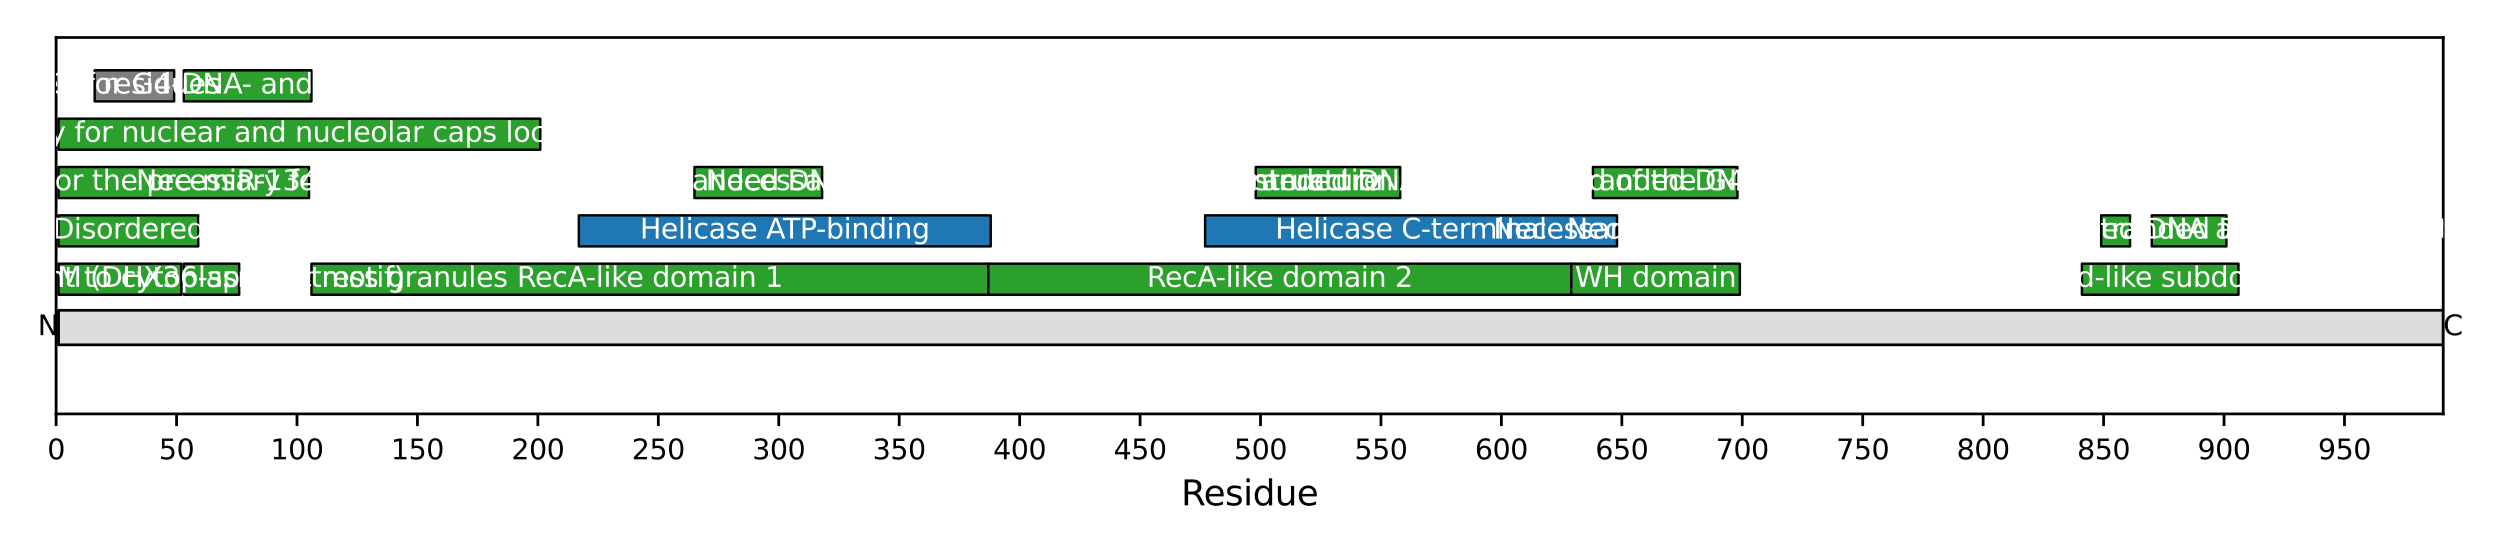 <?xml version="1.0" encoding="utf-8" standalone="no"?>
<!DOCTYPE svg PUBLIC "-//W3C//DTD SVG 1.1//EN"
  "http://www.w3.org/Graphics/SVG/1.1/DTD/svg11.dtd">
<svg xmlns:xlink="http://www.w3.org/1999/xlink" width="720pt" height="158.4pt" viewBox="0 0 720 158.4" xmlns="http://www.w3.org/2000/svg" version="1.1">
 <defs>
  <style type="text/css">*{stroke-linejoin: round; stroke-linecap: butt}</style>
 </defs>
 <g id="figure_1">
  <g id="patch_1">
   <path d="M 0 158.4 
L 720 158.4 
L 720 0 
L 0 0 
z
" style="fill: #ffffff"/>
  </g>
  <g id="axes_1">
   <g id="patch_2">
    <path d="M 16.162 119.2 
L 703.65 119.2 
L 703.65 10.8 
L 16.162 10.8 
z
" style="fill: #ffffff"/>
   </g>
   <g id="patch_3">
    <path d="M 16.856 99.31 
L 703.65 99.31 
L 703.65 89.365 
L 16.856 89.365 
z
" clip-path="url(#p1345a033cc)" style="fill: #dddddd; stroke: #000000; stroke-width: 0.8; stroke-linejoin: miter"/>
   </g>
   <g id="PatchCollection_1">
    <path d="M 16.856 84.89 
L 52.236 84.89 
L 52.236 75.939 
L 16.856 75.939 
z
" clip-path="url(#p1345a033cc)" style="fill: #2ca02c; stroke: #000000; stroke-width: 0.7"/>
    <path d="M 16.856 70.967 
L 57.092 70.967 
L 57.092 62.017 
L 16.856 62.017 
z
" clip-path="url(#p1345a033cc)" style="fill: #2ca02c; stroke: #000000; stroke-width: 0.7"/>
    <path d="M 16.856 57.044 
L 89.004 57.044 
L 89.004 48.094 
L 16.856 48.094 
z
" clip-path="url(#p1345a033cc)" style="fill: #2ca02c; stroke: #000000; stroke-width: 0.7"/>
    <path d="M 16.856 43.121 
L 155.602 43.121 
L 155.602 34.171 
L 16.856 34.171 
z
" clip-path="url(#p1345a033cc)" style="fill: #2ca02c; stroke: #000000; stroke-width: 0.7"/>
    <path d="M 27.262 29.198 
L 50.155 29.198 
L 50.155 20.248 
L 27.262 20.248 
z
" clip-path="url(#p1345a033cc)" style="fill: #7f7f7f; stroke: #000000; stroke-width: 0.7"/>
    <path d="M 52.93 84.89 
L 68.886 84.89 
L 68.886 75.939 
L 52.93 75.939 
z
" clip-path="url(#p1345a033cc)" style="fill: #2ca02c; stroke: #000000; stroke-width: 0.7"/>
    <path d="M 52.93 29.198 
L 89.697 29.198 
L 89.697 20.248 
L 52.93 20.248 
z
" clip-path="url(#p1345a033cc)" style="fill: #2ca02c; stroke: #000000; stroke-width: 0.7"/>
    <path d="M 89.697 84.89 
L 284.636 84.89 
L 284.636 75.939 
L 89.697 75.939 
z
" clip-path="url(#p1345a033cc)" style="fill: #2ca02c; stroke: #000000; stroke-width: 0.7"/>
    <path d="M 166.702 70.967 
L 285.33 70.967 
L 285.33 62.017 
L 166.702 62.017 
z
" clip-path="url(#p1345a033cc)" style="fill: #1f77b4; stroke: #000000; stroke-width: 0.7"/>
    <path d="M 200.001 57.044 
L 236.769 57.044 
L 236.769 48.094 
L 200.001 48.094 
z
" clip-path="url(#p1345a033cc)" style="fill: #2ca02c; stroke: #000000; stroke-width: 0.7"/>
    <path d="M 284.636 84.89 
L 452.519 84.89 
L 452.519 75.939 
L 284.636 75.939 
z
" clip-path="url(#p1345a033cc)" style="fill: #2ca02c; stroke: #000000; stroke-width: 0.7"/>
    <path d="M 347.072 70.967 
L 465.7 70.967 
L 465.7 62.017 
L 347.072 62.017 
z
" clip-path="url(#p1345a033cc)" style="fill: #1f77b4; stroke: #000000; stroke-width: 0.7"/>
    <path d="M 361.64 57.044 
L 403.264 57.044 
L 403.264 48.094 
L 361.64 48.094 
z
" clip-path="url(#p1345a033cc)" style="fill: #2ca02c; stroke: #000000; stroke-width: 0.7"/>
    <path d="M 452.519 84.89 
L 501.08 84.89 
L 501.08 75.939 
L 452.519 75.939 
z
" clip-path="url(#p1345a033cc)" style="fill: #2ca02c; stroke: #000000; stroke-width: 0.7"/>
    <path d="M 458.763 57.044 
L 500.387 57.044 
L 500.387 48.094 
L 458.763 48.094 
z
" clip-path="url(#p1345a033cc)" style="fill: #2ca02c; stroke: #000000; stroke-width: 0.7"/>
    <path d="M 599.59 84.89 
L 644.683 84.89 
L 644.683 75.939 
L 599.59 75.939 
z
" clip-path="url(#p1345a033cc)" style="fill: #2ca02c; stroke: #000000; stroke-width: 0.7"/>
    <path d="M 605.14 70.967 
L 613.465 70.967 
L 613.465 62.017 
L 605.14 62.017 
z
" clip-path="url(#p1345a033cc)" style="fill: #2ca02c; stroke: #000000; stroke-width: 0.7"/>
    <path d="M 619.708 70.967 
L 641.214 70.967 
L 641.214 62.017 
L 619.708 62.017 
z
" clip-path="url(#p1345a033cc)" style="fill: #2ca02c; stroke: #000000; stroke-width: 0.7"/>
   </g>
   <g id="matplotlib.axis_1">
    <g id="xtick_1">
     <g id="line2d_1">
      <defs>
       <path id="m1606bd196a" d="M 0 0 
L 0 3.5 
" style="stroke: #000000; stroke-width: 0.8"/>
      </defs>
      <g>
       <use xlink:href="#m1606bd196a" x="16.162" y="119.2" style="stroke: #000000; stroke-width: 0.8"/>
      </g>
     </g>
     <g id="text_1">
      <!-- 0 -->
      <g transform="translate(13.617 132.279) scale(0.08 -0.08)">
       <defs>
        <path id="DejaVuSans-30" d="M 2034 4250 
Q 1547 4250 1301 3770 
Q 1056 3291 1056 2328 
Q 1056 1369 1301 889 
Q 1547 409 2034 409 
Q 2525 409 2770 889 
Q 3016 1369 3016 2328 
Q 3016 3291 2770 3770 
Q 2525 4250 2034 4250 
z
M 2034 4750 
Q 2819 4750 3233 4129 
Q 3647 3509 3647 2328 
Q 3647 1150 3233 529 
Q 2819 -91 2034 -91 
Q 1250 -91 836 529 
Q 422 1150 422 2328 
Q 422 3509 836 4129 
Q 1250 4750 2034 4750 
z
" transform="scale(0.016)"/>
       </defs>
       <use xlink:href="#DejaVuSans-30"/>
      </g>
     </g>
    </g>
    <g id="xtick_2">
     <g id="line2d_2">
      <g>
       <use xlink:href="#m1606bd196a" x="50.849" y="119.2" style="stroke: #000000; stroke-width: 0.8"/>
      </g>
     </g>
     <g id="text_2">
      <!-- 50 -->
      <g transform="translate(45.759 132.279) scale(0.08 -0.08)">
       <defs>
        <path id="DejaVuSans-35" d="M 691 4666 
L 3169 4666 
L 3169 4134 
L 1269 4134 
L 1269 2991 
Q 1406 3038 1543 3061 
Q 1681 3084 1819 3084 
Q 2600 3084 3056 2656 
Q 3513 2228 3513 1497 
Q 3513 744 3044 326 
Q 2575 -91 1722 -91 
Q 1428 -91 1123 -41 
Q 819 9 494 109 
L 494 744 
Q 775 591 1075 516 
Q 1375 441 1709 441 
Q 2250 441 2565 725 
Q 2881 1009 2881 1497 
Q 2881 1984 2565 2268 
Q 2250 2553 1709 2553 
Q 1456 2553 1204 2497 
Q 953 2441 691 2322 
L 691 4666 
z
" transform="scale(0.016)"/>
       </defs>
       <use xlink:href="#DejaVuSans-35"/>
       <use xlink:href="#DejaVuSans-30" transform="translate(63.623 0)"/>
      </g>
     </g>
    </g>
    <g id="xtick_3">
     <g id="line2d_3">
      <g>
       <use xlink:href="#m1606bd196a" x="85.535" y="119.2" style="stroke: #000000; stroke-width: 0.8"/>
      </g>
     </g>
     <g id="text_3">
      <!-- 100 -->
      <g transform="translate(77.9 132.279) scale(0.08 -0.08)">
       <defs>
        <path id="DejaVuSans-31" d="M 794 531 
L 1825 531 
L 1825 4091 
L 703 3866 
L 703 4441 
L 1819 4666 
L 2450 4666 
L 2450 531 
L 3481 531 
L 3481 0 
L 794 0 
L 794 531 
z
" transform="scale(0.016)"/>
       </defs>
       <use xlink:href="#DejaVuSans-31"/>
       <use xlink:href="#DejaVuSans-30" transform="translate(63.623 0)"/>
       <use xlink:href="#DejaVuSans-30" transform="translate(127.246 0)"/>
      </g>
     </g>
    </g>
    <g id="xtick_4">
     <g id="line2d_4">
      <g>
       <use xlink:href="#m1606bd196a" x="120.222" y="119.2" style="stroke: #000000; stroke-width: 0.8"/>
      </g>
     </g>
     <g id="text_4">
      <!-- 150 -->
      <g transform="translate(112.587 132.279) scale(0.08 -0.08)">
       <use xlink:href="#DejaVuSans-31"/>
       <use xlink:href="#DejaVuSans-35" transform="translate(63.623 0)"/>
       <use xlink:href="#DejaVuSans-30" transform="translate(127.246 0)"/>
      </g>
     </g>
    </g>
    <g id="xtick_5">
     <g id="line2d_5">
      <g>
       <use xlink:href="#m1606bd196a" x="154.908" y="119.2" style="stroke: #000000; stroke-width: 0.8"/>
      </g>
     </g>
     <g id="text_5">
      <!-- 200 -->
      <g transform="translate(147.273 132.279) scale(0.08 -0.08)">
       <defs>
        <path id="DejaVuSans-32" d="M 1228 531 
L 3431 531 
L 3431 0 
L 469 0 
L 469 531 
Q 828 903 1448 1529 
Q 2069 2156 2228 2338 
Q 2531 2678 2651 2914 
Q 2772 3150 2772 3378 
Q 2772 3750 2511 3984 
Q 2250 4219 1831 4219 
Q 1534 4219 1204 4116 
Q 875 4013 500 3803 
L 500 4441 
Q 881 4594 1212 4672 
Q 1544 4750 1819 4750 
Q 2544 4750 2975 4387 
Q 3406 4025 3406 3419 
Q 3406 3131 3298 2873 
Q 3191 2616 2906 2266 
Q 2828 2175 2409 1742 
Q 1991 1309 1228 531 
z
" transform="scale(0.016)"/>
       </defs>
       <use xlink:href="#DejaVuSans-32"/>
       <use xlink:href="#DejaVuSans-30" transform="translate(63.623 0)"/>
       <use xlink:href="#DejaVuSans-30" transform="translate(127.246 0)"/>
      </g>
     </g>
    </g>
    <g id="xtick_6">
     <g id="line2d_6">
      <g>
       <use xlink:href="#m1606bd196a" x="189.595" y="119.2" style="stroke: #000000; stroke-width: 0.8"/>
      </g>
     </g>
     <g id="text_6">
      <!-- 250 -->
      <g transform="translate(181.96 132.279) scale(0.08 -0.08)">
       <use xlink:href="#DejaVuSans-32"/>
       <use xlink:href="#DejaVuSans-35" transform="translate(63.623 0)"/>
       <use xlink:href="#DejaVuSans-30" transform="translate(127.246 0)"/>
      </g>
     </g>
    </g>
    <g id="xtick_7">
     <g id="line2d_7">
      <g>
       <use xlink:href="#m1606bd196a" x="224.281" y="119.2" style="stroke: #000000; stroke-width: 0.8"/>
      </g>
     </g>
     <g id="text_7">
      <!-- 300 -->
      <g transform="translate(216.646 132.279) scale(0.08 -0.08)">
       <defs>
        <path id="DejaVuSans-33" d="M 2597 2516 
Q 3050 2419 3304 2112 
Q 3559 1806 3559 1356 
Q 3559 666 3084 287 
Q 2609 -91 1734 -91 
Q 1441 -91 1130 -33 
Q 819 25 488 141 
L 488 750 
Q 750 597 1062 519 
Q 1375 441 1716 441 
Q 2309 441 2620 675 
Q 2931 909 2931 1356 
Q 2931 1769 2642 2001 
Q 2353 2234 1838 2234 
L 1294 2234 
L 1294 2753 
L 1863 2753 
Q 2328 2753 2575 2939 
Q 2822 3125 2822 3475 
Q 2822 3834 2567 4026 
Q 2313 4219 1838 4219 
Q 1578 4219 1281 4162 
Q 984 4106 628 3988 
L 628 4550 
Q 988 4650 1302 4700 
Q 1616 4750 1894 4750 
Q 2613 4750 3031 4423 
Q 3450 4097 3450 3541 
Q 3450 3153 3228 2886 
Q 3006 2619 2597 2516 
z
" transform="scale(0.016)"/>
       </defs>
       <use xlink:href="#DejaVuSans-33"/>
       <use xlink:href="#DejaVuSans-30" transform="translate(63.623 0)"/>
       <use xlink:href="#DejaVuSans-30" transform="translate(127.246 0)"/>
      </g>
     </g>
    </g>
    <g id="xtick_8">
     <g id="line2d_8">
      <g>
       <use xlink:href="#m1606bd196a" x="258.968" y="119.2" style="stroke: #000000; stroke-width: 0.8"/>
      </g>
     </g>
     <g id="text_8">
      <!-- 350 -->
      <g transform="translate(251.333 132.279) scale(0.08 -0.08)">
       <use xlink:href="#DejaVuSans-33"/>
       <use xlink:href="#DejaVuSans-35" transform="translate(63.623 0)"/>
       <use xlink:href="#DejaVuSans-30" transform="translate(127.246 0)"/>
      </g>
     </g>
    </g>
    <g id="xtick_9">
     <g id="line2d_9">
      <g>
       <use xlink:href="#m1606bd196a" x="293.655" y="119.2" style="stroke: #000000; stroke-width: 0.8"/>
      </g>
     </g>
     <g id="text_9">
      <!-- 400 -->
      <g transform="translate(286.02 132.279) scale(0.08 -0.08)">
       <defs>
        <path id="DejaVuSans-34" d="M 2419 4116 
L 825 1625 
L 2419 1625 
L 2419 4116 
z
M 2253 4666 
L 3047 4666 
L 3047 1625 
L 3713 1625 
L 3713 1100 
L 3047 1100 
L 3047 0 
L 2419 0 
L 2419 1100 
L 313 1100 
L 313 1709 
L 2253 4666 
z
" transform="scale(0.016)"/>
       </defs>
       <use xlink:href="#DejaVuSans-34"/>
       <use xlink:href="#DejaVuSans-30" transform="translate(63.623 0)"/>
       <use xlink:href="#DejaVuSans-30" transform="translate(127.246 0)"/>
      </g>
     </g>
    </g>
    <g id="xtick_10">
     <g id="line2d_10">
      <g>
       <use xlink:href="#m1606bd196a" x="328.341" y="119.2" style="stroke: #000000; stroke-width: 0.8"/>
      </g>
     </g>
     <g id="text_10">
      <!-- 450 -->
      <g transform="translate(320.706 132.279) scale(0.08 -0.08)">
       <use xlink:href="#DejaVuSans-34"/>
       <use xlink:href="#DejaVuSans-35" transform="translate(63.623 0)"/>
       <use xlink:href="#DejaVuSans-30" transform="translate(127.246 0)"/>
      </g>
     </g>
    </g>
    <g id="xtick_11">
     <g id="line2d_11">
      <g>
       <use xlink:href="#m1606bd196a" x="363.028" y="119.2" style="stroke: #000000; stroke-width: 0.8"/>
      </g>
     </g>
     <g id="text_11">
      <!-- 500 -->
      <g transform="translate(355.393 132.279) scale(0.08 -0.08)">
       <use xlink:href="#DejaVuSans-35"/>
       <use xlink:href="#DejaVuSans-30" transform="translate(63.623 0)"/>
       <use xlink:href="#DejaVuSans-30" transform="translate(127.246 0)"/>
      </g>
     </g>
    </g>
    <g id="xtick_12">
     <g id="line2d_12">
      <g>
       <use xlink:href="#m1606bd196a" x="397.714" y="119.2" style="stroke: #000000; stroke-width: 0.8"/>
      </g>
     </g>
     <g id="text_12">
      <!-- 550 -->
      <g transform="translate(390.079 132.279) scale(0.08 -0.08)">
       <use xlink:href="#DejaVuSans-35"/>
       <use xlink:href="#DejaVuSans-35" transform="translate(63.623 0)"/>
       <use xlink:href="#DejaVuSans-30" transform="translate(127.246 0)"/>
      </g>
     </g>
    </g>
    <g id="xtick_13">
     <g id="line2d_13">
      <g>
       <use xlink:href="#m1606bd196a" x="432.401" y="119.2" style="stroke: #000000; stroke-width: 0.8"/>
      </g>
     </g>
     <g id="text_13">
      <!-- 600 -->
      <g transform="translate(424.766 132.279) scale(0.08 -0.08)">
       <defs>
        <path id="DejaVuSans-36" d="M 2113 2584 
Q 1688 2584 1439 2293 
Q 1191 2003 1191 1497 
Q 1191 994 1439 701 
Q 1688 409 2113 409 
Q 2538 409 2786 701 
Q 3034 994 3034 1497 
Q 3034 2003 2786 2293 
Q 2538 2584 2113 2584 
z
M 3366 4563 
L 3366 3988 
Q 3128 4100 2886 4159 
Q 2644 4219 2406 4219 
Q 1781 4219 1451 3797 
Q 1122 3375 1075 2522 
Q 1259 2794 1537 2939 
Q 1816 3084 2150 3084 
Q 2853 3084 3261 2657 
Q 3669 2231 3669 1497 
Q 3669 778 3244 343 
Q 2819 -91 2113 -91 
Q 1303 -91 875 529 
Q 447 1150 447 2328 
Q 447 3434 972 4092 
Q 1497 4750 2381 4750 
Q 2619 4750 2861 4703 
Q 3103 4656 3366 4563 
z
" transform="scale(0.016)"/>
       </defs>
       <use xlink:href="#DejaVuSans-36"/>
       <use xlink:href="#DejaVuSans-30" transform="translate(63.623 0)"/>
       <use xlink:href="#DejaVuSans-30" transform="translate(127.246 0)"/>
      </g>
     </g>
    </g>
    <g id="xtick_14">
     <g id="line2d_14">
      <g>
       <use xlink:href="#m1606bd196a" x="467.088" y="119.2" style="stroke: #000000; stroke-width: 0.8"/>
      </g>
     </g>
     <g id="text_14">
      <!-- 650 -->
      <g transform="translate(459.453 132.279) scale(0.08 -0.08)">
       <use xlink:href="#DejaVuSans-36"/>
       <use xlink:href="#DejaVuSans-35" transform="translate(63.623 0)"/>
       <use xlink:href="#DejaVuSans-30" transform="translate(127.246 0)"/>
      </g>
     </g>
    </g>
    <g id="xtick_15">
     <g id="line2d_15">
      <g>
       <use xlink:href="#m1606bd196a" x="501.774" y="119.2" style="stroke: #000000; stroke-width: 0.8"/>
      </g>
     </g>
     <g id="text_15">
      <!-- 700 -->
      <g transform="translate(494.139 132.279) scale(0.08 -0.08)">
       <defs>
        <path id="DejaVuSans-37" d="M 525 4666 
L 3525 4666 
L 3525 4397 
L 1831 0 
L 1172 0 
L 2766 4134 
L 525 4134 
L 525 4666 
z
" transform="scale(0.016)"/>
       </defs>
       <use xlink:href="#DejaVuSans-37"/>
       <use xlink:href="#DejaVuSans-30" transform="translate(63.623 0)"/>
       <use xlink:href="#DejaVuSans-30" transform="translate(127.246 0)"/>
      </g>
     </g>
    </g>
    <g id="xtick_16">
     <g id="line2d_16">
      <g>
       <use xlink:href="#m1606bd196a" x="536.461" y="119.2" style="stroke: #000000; stroke-width: 0.8"/>
      </g>
     </g>
     <g id="text_16">
      <!-- 750 -->
      <g transform="translate(528.826 132.279) scale(0.08 -0.08)">
       <use xlink:href="#DejaVuSans-37"/>
       <use xlink:href="#DejaVuSans-35" transform="translate(63.623 0)"/>
       <use xlink:href="#DejaVuSans-30" transform="translate(127.246 0)"/>
      </g>
     </g>
    </g>
    <g id="xtick_17">
     <g id="line2d_17">
      <g>
       <use xlink:href="#m1606bd196a" x="571.147" y="119.2" style="stroke: #000000; stroke-width: 0.8"/>
      </g>
     </g>
     <g id="text_17">
      <!-- 800 -->
      <g transform="translate(563.512 132.279) scale(0.08 -0.08)">
       <defs>
        <path id="DejaVuSans-38" d="M 2034 2216 
Q 1584 2216 1326 1975 
Q 1069 1734 1069 1313 
Q 1069 891 1326 650 
Q 1584 409 2034 409 
Q 2484 409 2743 651 
Q 3003 894 3003 1313 
Q 3003 1734 2745 1975 
Q 2488 2216 2034 2216 
z
M 1403 2484 
Q 997 2584 770 2862 
Q 544 3141 544 3541 
Q 544 4100 942 4425 
Q 1341 4750 2034 4750 
Q 2731 4750 3128 4425 
Q 3525 4100 3525 3541 
Q 3525 3141 3298 2862 
Q 3072 2584 2669 2484 
Q 3125 2378 3379 2068 
Q 3634 1759 3634 1313 
Q 3634 634 3220 271 
Q 2806 -91 2034 -91 
Q 1263 -91 848 271 
Q 434 634 434 1313 
Q 434 1759 690 2068 
Q 947 2378 1403 2484 
z
M 1172 3481 
Q 1172 3119 1398 2916 
Q 1625 2713 2034 2713 
Q 2441 2713 2670 2916 
Q 2900 3119 2900 3481 
Q 2900 3844 2670 4047 
Q 2441 4250 2034 4250 
Q 1625 4250 1398 4047 
Q 1172 3844 1172 3481 
z
" transform="scale(0.016)"/>
       </defs>
       <use xlink:href="#DejaVuSans-38"/>
       <use xlink:href="#DejaVuSans-30" transform="translate(63.623 0)"/>
       <use xlink:href="#DejaVuSans-30" transform="translate(127.246 0)"/>
      </g>
     </g>
    </g>
    <g id="xtick_18">
     <g id="line2d_18">
      <g>
       <use xlink:href="#m1606bd196a" x="605.834" y="119.2" style="stroke: #000000; stroke-width: 0.8"/>
      </g>
     </g>
     <g id="text_18">
      <!-- 850 -->
      <g transform="translate(598.199 132.279) scale(0.08 -0.08)">
       <use xlink:href="#DejaVuSans-38"/>
       <use xlink:href="#DejaVuSans-35" transform="translate(63.623 0)"/>
       <use xlink:href="#DejaVuSans-30" transform="translate(127.246 0)"/>
      </g>
     </g>
    </g>
    <g id="xtick_19">
     <g id="line2d_19">
      <g>
       <use xlink:href="#m1606bd196a" x="640.52" y="119.2" style="stroke: #000000; stroke-width: 0.8"/>
      </g>
     </g>
     <g id="text_19">
      <!-- 900 -->
      <g transform="translate(632.885 132.279) scale(0.08 -0.08)">
       <defs>
        <path id="DejaVuSans-39" d="M 703 97 
L 703 672 
Q 941 559 1184 500 
Q 1428 441 1663 441 
Q 2288 441 2617 861 
Q 2947 1281 2994 2138 
Q 2813 1869 2534 1725 
Q 2256 1581 1919 1581 
Q 1219 1581 811 2004 
Q 403 2428 403 3163 
Q 403 3881 828 4315 
Q 1253 4750 1959 4750 
Q 2769 4750 3195 4129 
Q 3622 3509 3622 2328 
Q 3622 1225 3098 567 
Q 2575 -91 1691 -91 
Q 1453 -91 1209 -44 
Q 966 3 703 97 
z
M 1959 2075 
Q 2384 2075 2632 2365 
Q 2881 2656 2881 3163 
Q 2881 3666 2632 3958 
Q 2384 4250 1959 4250 
Q 1534 4250 1286 3958 
Q 1038 3666 1038 3163 
Q 1038 2656 1286 2365 
Q 1534 2075 1959 2075 
z
" transform="scale(0.016)"/>
       </defs>
       <use xlink:href="#DejaVuSans-39"/>
       <use xlink:href="#DejaVuSans-30" transform="translate(63.623 0)"/>
       <use xlink:href="#DejaVuSans-30" transform="translate(127.246 0)"/>
      </g>
     </g>
    </g>
    <g id="xtick_20">
     <g id="line2d_20">
      <g>
       <use xlink:href="#m1606bd196a" x="675.207" y="119.2" style="stroke: #000000; stroke-width: 0.8"/>
      </g>
     </g>
     <g id="text_20">
      <!-- 950 -->
      <g transform="translate(667.572 132.279) scale(0.08 -0.08)">
       <use xlink:href="#DejaVuSans-39"/>
       <use xlink:href="#DejaVuSans-35" transform="translate(63.623 0)"/>
       <use xlink:href="#DejaVuSans-30" transform="translate(127.246 0)"/>
      </g>
     </g>
    </g>
    <g id="text_21">
     <!-- Residue -->
     <g transform="translate(340.167 145.541) scale(0.1 -0.1)">
      <defs>
       <path id="DejaVuSans-52" d="M 2841 2188 
Q 3044 2119 3236 1894 
Q 3428 1669 3622 1275 
L 4263 0 
L 3584 0 
L 2988 1197 
Q 2756 1666 2539 1819 
Q 2322 1972 1947 1972 
L 1259 1972 
L 1259 0 
L 628 0 
L 628 4666 
L 2053 4666 
Q 2853 4666 3247 4331 
Q 3641 3997 3641 3322 
Q 3641 2881 3436 2590 
Q 3231 2300 2841 2188 
z
M 1259 4147 
L 1259 2491 
L 2053 2491 
Q 2509 2491 2742 2702 
Q 2975 2913 2975 3322 
Q 2975 3731 2742 3939 
Q 2509 4147 2053 4147 
L 1259 4147 
z
" transform="scale(0.016)"/>
       <path id="DejaVuSans-65" d="M 3597 1894 
L 3597 1613 
L 953 1613 
Q 991 1019 1311 708 
Q 1631 397 2203 397 
Q 2534 397 2845 478 
Q 3156 559 3463 722 
L 3463 178 
Q 3153 47 2828 -22 
Q 2503 -91 2169 -91 
Q 1331 -91 842 396 
Q 353 884 353 1716 
Q 353 2575 817 3079 
Q 1281 3584 2069 3584 
Q 2775 3584 3186 3129 
Q 3597 2675 3597 1894 
z
M 3022 2063 
Q 3016 2534 2758 2815 
Q 2500 3097 2075 3097 
Q 1594 3097 1305 2825 
Q 1016 2553 972 2059 
L 3022 2063 
z
" transform="scale(0.016)"/>
       <path id="DejaVuSans-73" d="M 2834 3397 
L 2834 2853 
Q 2591 2978 2328 3040 
Q 2066 3103 1784 3103 
Q 1356 3103 1142 2972 
Q 928 2841 928 2578 
Q 928 2378 1081 2264 
Q 1234 2150 1697 2047 
L 1894 2003 
Q 2506 1872 2764 1633 
Q 3022 1394 3022 966 
Q 3022 478 2636 193 
Q 2250 -91 1575 -91 
Q 1294 -91 989 -36 
Q 684 19 347 128 
L 347 722 
Q 666 556 975 473 
Q 1284 391 1588 391 
Q 1994 391 2212 530 
Q 2431 669 2431 922 
Q 2431 1156 2273 1281 
Q 2116 1406 1581 1522 
L 1381 1569 
Q 847 1681 609 1914 
Q 372 2147 372 2553 
Q 372 3047 722 3315 
Q 1072 3584 1716 3584 
Q 2034 3584 2315 3537 
Q 2597 3491 2834 3397 
z
" transform="scale(0.016)"/>
       <path id="DejaVuSans-69" d="M 603 3500 
L 1178 3500 
L 1178 0 
L 603 0 
L 603 3500 
z
M 603 4863 
L 1178 4863 
L 1178 4134 
L 603 4134 
L 603 4863 
z
" transform="scale(0.016)"/>
       <path id="DejaVuSans-64" d="M 2906 2969 
L 2906 4863 
L 3481 4863 
L 3481 0 
L 2906 0 
L 2906 525 
Q 2725 213 2448 61 
Q 2172 -91 1784 -91 
Q 1150 -91 751 415 
Q 353 922 353 1747 
Q 353 2572 751 3078 
Q 1150 3584 1784 3584 
Q 2172 3584 2448 3432 
Q 2725 3281 2906 2969 
z
M 947 1747 
Q 947 1113 1208 752 
Q 1469 391 1925 391 
Q 2381 391 2643 752 
Q 2906 1113 2906 1747 
Q 2906 2381 2643 2742 
Q 2381 3103 1925 3103 
Q 1469 3103 1208 2742 
Q 947 2381 947 1747 
z
" transform="scale(0.016)"/>
       <path id="DejaVuSans-75" d="M 544 1381 
L 544 3500 
L 1119 3500 
L 1119 1403 
Q 1119 906 1312 657 
Q 1506 409 1894 409 
Q 2359 409 2629 706 
Q 2900 1003 2900 1516 
L 2900 3500 
L 3475 3500 
L 3475 0 
L 2900 0 
L 2900 538 
Q 2691 219 2414 64 
Q 2138 -91 1772 -91 
Q 1169 -91 856 284 
Q 544 659 544 1381 
z
M 1991 3584 
L 1991 3584 
z
" transform="scale(0.016)"/>
      </defs>
      <use xlink:href="#DejaVuSans-52"/>
      <use xlink:href="#DejaVuSans-65" transform="translate(64.982 0)"/>
      <use xlink:href="#DejaVuSans-73" transform="translate(126.506 0)"/>
      <use xlink:href="#DejaVuSans-69" transform="translate(178.605 0)"/>
      <use xlink:href="#DejaVuSans-64" transform="translate(206.389 0)"/>
      <use xlink:href="#DejaVuSans-75" transform="translate(269.865 0)"/>
      <use xlink:href="#DejaVuSans-65" transform="translate(333.244 0)"/>
     </g>
    </g>
   </g>
   <g id="matplotlib.axis_2"/>
   <g id="patch_4">
    <path d="M 16.162 119.2 
L 16.162 10.8 
" style="fill: none; stroke: #000000; stroke-width: 0.8; stroke-linejoin: miter; stroke-linecap: square"/>
   </g>
   <g id="patch_5">
    <path d="M 703.65 119.2 
L 703.65 10.8 
" style="fill: none; stroke: #000000; stroke-width: 0.8; stroke-linejoin: miter; stroke-linecap: square"/>
   </g>
   <g id="patch_6">
    <path d="M 16.162 119.2 
L 703.65 119.2 
" style="fill: none; stroke: #000000; stroke-width: 0.8; stroke-linejoin: miter; stroke-linecap: square"/>
   </g>
   <g id="patch_7">
    <path d="M 16.162 10.8 
L 703.65 10.8 
" style="fill: none; stroke: #000000; stroke-width: 0.8; stroke-linejoin: miter; stroke-linecap: square"/>
   </g>
   <g id="text_22">
    <g clip-path="url(#p1345a033cc)">
     <!-- Required for recruitment to cytoplasmic stress granules -->
     <g style="fill: #ffffff" transform="translate(-77.104 82.622) scale(0.08 -0.08)">
      <defs>
       <path id="DejaVuSans-71" d="M 947 1747 
Q 947 1113 1208 752 
Q 1469 391 1925 391 
Q 2381 391 2643 752 
Q 2906 1113 2906 1747 
Q 2906 2381 2643 2742 
Q 2381 3103 1925 3103 
Q 1469 3103 1208 2742 
Q 947 2381 947 1747 
z
M 2906 525 
Q 2725 213 2448 61 
Q 2172 -91 1784 -91 
Q 1150 -91 751 415 
Q 353 922 353 1747 
Q 353 2572 751 3078 
Q 1150 3584 1784 3584 
Q 2172 3584 2448 3432 
Q 2725 3281 2906 2969 
L 2906 3500 
L 3481 3500 
L 3481 -1331 
L 2906 -1331 
L 2906 525 
z
" transform="scale(0.016)"/>
       <path id="DejaVuSans-72" d="M 2631 2963 
Q 2534 3019 2420 3045 
Q 2306 3072 2169 3072 
Q 1681 3072 1420 2755 
Q 1159 2438 1159 1844 
L 1159 0 
L 581 0 
L 581 3500 
L 1159 3500 
L 1159 2956 
Q 1341 3275 1631 3429 
Q 1922 3584 2338 3584 
Q 2397 3584 2469 3576 
Q 2541 3569 2628 3553 
L 2631 2963 
z
" transform="scale(0.016)"/>
       <path id="DejaVuSans-20" transform="scale(0.016)"/>
       <path id="DejaVuSans-66" d="M 2375 4863 
L 2375 4384 
L 1825 4384 
Q 1516 4384 1395 4259 
Q 1275 4134 1275 3809 
L 1275 3500 
L 2222 3500 
L 2222 3053 
L 1275 3053 
L 1275 0 
L 697 0 
L 697 3053 
L 147 3053 
L 147 3500 
L 697 3500 
L 697 3744 
Q 697 4328 969 4595 
Q 1241 4863 1831 4863 
L 2375 4863 
z
" transform="scale(0.016)"/>
       <path id="DejaVuSans-6f" d="M 1959 3097 
Q 1497 3097 1228 2736 
Q 959 2375 959 1747 
Q 959 1119 1226 758 
Q 1494 397 1959 397 
Q 2419 397 2687 759 
Q 2956 1122 2956 1747 
Q 2956 2369 2687 2733 
Q 2419 3097 1959 3097 
z
M 1959 3584 
Q 2709 3584 3137 3096 
Q 3566 2609 3566 1747 
Q 3566 888 3137 398 
Q 2709 -91 1959 -91 
Q 1206 -91 779 398 
Q 353 888 353 1747 
Q 353 2609 779 3096 
Q 1206 3584 1959 3584 
z
" transform="scale(0.016)"/>
       <path id="DejaVuSans-63" d="M 3122 3366 
L 3122 2828 
Q 2878 2963 2633 3030 
Q 2388 3097 2138 3097 
Q 1578 3097 1268 2742 
Q 959 2388 959 1747 
Q 959 1106 1268 751 
Q 1578 397 2138 397 
Q 2388 397 2633 464 
Q 2878 531 3122 666 
L 3122 134 
Q 2881 22 2623 -34 
Q 2366 -91 2075 -91 
Q 1284 -91 818 406 
Q 353 903 353 1747 
Q 353 2603 823 3093 
Q 1294 3584 2113 3584 
Q 2378 3584 2631 3529 
Q 2884 3475 3122 3366 
z
" transform="scale(0.016)"/>
       <path id="DejaVuSans-74" d="M 1172 4494 
L 1172 3500 
L 2356 3500 
L 2356 3053 
L 1172 3053 
L 1172 1153 
Q 1172 725 1289 603 
Q 1406 481 1766 481 
L 2356 481 
L 2356 0 
L 1766 0 
Q 1100 0 847 248 
Q 594 497 594 1153 
L 594 3053 
L 172 3053 
L 172 3500 
L 594 3500 
L 594 4494 
L 1172 4494 
z
" transform="scale(0.016)"/>
       <path id="DejaVuSans-6d" d="M 3328 2828 
Q 3544 3216 3844 3400 
Q 4144 3584 4550 3584 
Q 5097 3584 5394 3201 
Q 5691 2819 5691 2113 
L 5691 0 
L 5113 0 
L 5113 2094 
Q 5113 2597 4934 2840 
Q 4756 3084 4391 3084 
Q 3944 3084 3684 2787 
Q 3425 2491 3425 1978 
L 3425 0 
L 2847 0 
L 2847 2094 
Q 2847 2600 2669 2842 
Q 2491 3084 2119 3084 
Q 1678 3084 1418 2786 
Q 1159 2488 1159 1978 
L 1159 0 
L 581 0 
L 581 3500 
L 1159 3500 
L 1159 2956 
Q 1356 3278 1631 3431 
Q 1906 3584 2284 3584 
Q 2666 3584 2933 3390 
Q 3200 3197 3328 2828 
z
" transform="scale(0.016)"/>
       <path id="DejaVuSans-6e" d="M 3513 2113 
L 3513 0 
L 2938 0 
L 2938 2094 
Q 2938 2591 2744 2837 
Q 2550 3084 2163 3084 
Q 1697 3084 1428 2787 
Q 1159 2491 1159 1978 
L 1159 0 
L 581 0 
L 581 3500 
L 1159 3500 
L 1159 2956 
Q 1366 3272 1645 3428 
Q 1925 3584 2291 3584 
Q 2894 3584 3203 3211 
Q 3513 2838 3513 2113 
z
" transform="scale(0.016)"/>
       <path id="DejaVuSans-79" d="M 2059 -325 
Q 1816 -950 1584 -1140 
Q 1353 -1331 966 -1331 
L 506 -1331 
L 506 -850 
L 844 -850 
Q 1081 -850 1212 -737 
Q 1344 -625 1503 -206 
L 1606 56 
L 191 3500 
L 800 3500 
L 1894 763 
L 2988 3500 
L 3597 3500 
L 2059 -325 
z
" transform="scale(0.016)"/>
       <path id="DejaVuSans-70" d="M 1159 525 
L 1159 -1331 
L 581 -1331 
L 581 3500 
L 1159 3500 
L 1159 2969 
Q 1341 3281 1617 3432 
Q 1894 3584 2278 3584 
Q 2916 3584 3314 3078 
Q 3713 2572 3713 1747 
Q 3713 922 3314 415 
Q 2916 -91 2278 -91 
Q 1894 -91 1617 61 
Q 1341 213 1159 525 
z
M 3116 1747 
Q 3116 2381 2855 2742 
Q 2594 3103 2138 3103 
Q 1681 3103 1420 2742 
Q 1159 2381 1159 1747 
Q 1159 1113 1420 752 
Q 1681 391 2138 391 
Q 2594 391 2855 752 
Q 3116 1113 3116 1747 
z
" transform="scale(0.016)"/>
       <path id="DejaVuSans-6c" d="M 603 4863 
L 1178 4863 
L 1178 0 
L 603 0 
L 603 4863 
z
" transform="scale(0.016)"/>
       <path id="DejaVuSans-61" d="M 2194 1759 
Q 1497 1759 1228 1600 
Q 959 1441 959 1056 
Q 959 750 1161 570 
Q 1363 391 1709 391 
Q 2188 391 2477 730 
Q 2766 1069 2766 1631 
L 2766 1759 
L 2194 1759 
z
M 3341 1997 
L 3341 0 
L 2766 0 
L 2766 531 
Q 2569 213 2275 61 
Q 1981 -91 1556 -91 
Q 1019 -91 701 211 
Q 384 513 384 1019 
Q 384 1609 779 1909 
Q 1175 2209 1959 2209 
L 2766 2209 
L 2766 2266 
Q 2766 2663 2505 2880 
Q 2244 3097 1772 3097 
Q 1472 3097 1187 3025 
Q 903 2953 641 2809 
L 641 3341 
Q 956 3463 1253 3523 
Q 1550 3584 1831 3584 
Q 2591 3584 2966 3190 
Q 3341 2797 3341 1997 
z
" transform="scale(0.016)"/>
       <path id="DejaVuSans-67" d="M 2906 1791 
Q 2906 2416 2648 2759 
Q 2391 3103 1925 3103 
Q 1463 3103 1205 2759 
Q 947 2416 947 1791 
Q 947 1169 1205 825 
Q 1463 481 1925 481 
Q 2391 481 2648 825 
Q 2906 1169 2906 1791 
z
M 3481 434 
Q 3481 -459 3084 -895 
Q 2688 -1331 1869 -1331 
Q 1566 -1331 1297 -1286 
Q 1028 -1241 775 -1147 
L 775 -588 
Q 1028 -725 1275 -790 
Q 1522 -856 1778 -856 
Q 2344 -856 2625 -561 
Q 2906 -266 2906 331 
L 2906 616 
Q 2728 306 2450 153 
Q 2172 0 1784 0 
Q 1141 0 747 490 
Q 353 981 353 1791 
Q 353 2603 747 3093 
Q 1141 3584 1784 3584 
Q 2172 3584 2450 3431 
Q 2728 3278 2906 2969 
L 2906 3500 
L 3481 3500 
L 3481 434 
z
" transform="scale(0.016)"/>
      </defs>
      <use xlink:href="#DejaVuSans-52"/>
      <use xlink:href="#DejaVuSans-65" transform="translate(64.982 0)"/>
      <use xlink:href="#DejaVuSans-71" transform="translate(126.506 0)"/>
      <use xlink:href="#DejaVuSans-75" transform="translate(189.982 0)"/>
      <use xlink:href="#DejaVuSans-69" transform="translate(253.361 0)"/>
      <use xlink:href="#DejaVuSans-72" transform="translate(281.145 0)"/>
      <use xlink:href="#DejaVuSans-65" transform="translate(320.008 0)"/>
      <use xlink:href="#DejaVuSans-64" transform="translate(381.531 0)"/>
      <use xlink:href="#DejaVuSans-20" transform="translate(445.008 0)"/>
      <use xlink:href="#DejaVuSans-66" transform="translate(476.795 0)"/>
      <use xlink:href="#DejaVuSans-6f" transform="translate(512 0)"/>
      <use xlink:href="#DejaVuSans-72" transform="translate(573.182 0)"/>
      <use xlink:href="#DejaVuSans-20" transform="translate(614.295 0)"/>
      <use xlink:href="#DejaVuSans-72" transform="translate(646.082 0)"/>
      <use xlink:href="#DejaVuSans-65" transform="translate(684.945 0)"/>
      <use xlink:href="#DejaVuSans-63" transform="translate(746.469 0)"/>
      <use xlink:href="#DejaVuSans-72" transform="translate(801.449 0)"/>
      <use xlink:href="#DejaVuSans-75" transform="translate(842.562 0)"/>
      <use xlink:href="#DejaVuSans-69" transform="translate(905.941 0)"/>
      <use xlink:href="#DejaVuSans-74" transform="translate(933.725 0)"/>
      <use xlink:href="#DejaVuSans-6d" transform="translate(972.934 0)"/>
      <use xlink:href="#DejaVuSans-65" transform="translate(1070.346 0)"/>
      <use xlink:href="#DejaVuSans-6e" transform="translate(1131.869 0)"/>
      <use xlink:href="#DejaVuSans-74" transform="translate(1195.248 0)"/>
      <use xlink:href="#DejaVuSans-20" transform="translate(1234.457 0)"/>
      <use xlink:href="#DejaVuSans-74" transform="translate(1266.244 0)"/>
      <use xlink:href="#DejaVuSans-6f" transform="translate(1305.453 0)"/>
      <use xlink:href="#DejaVuSans-20" transform="translate(1366.635 0)"/>
      <use xlink:href="#DejaVuSans-63" transform="translate(1398.422 0)"/>
      <use xlink:href="#DejaVuSans-79" transform="translate(1453.402 0)"/>
      <use xlink:href="#DejaVuSans-74" transform="translate(1512.582 0)"/>
      <use xlink:href="#DejaVuSans-6f" transform="translate(1551.791 0)"/>
      <use xlink:href="#DejaVuSans-70" transform="translate(1612.973 0)"/>
      <use xlink:href="#DejaVuSans-6c" transform="translate(1676.449 0)"/>
      <use xlink:href="#DejaVuSans-61" transform="translate(1704.232 0)"/>
      <use xlink:href="#DejaVuSans-73" transform="translate(1765.512 0)"/>
      <use xlink:href="#DejaVuSans-6d" transform="translate(1817.611 0)"/>
      <use xlink:href="#DejaVuSans-69" transform="translate(1915.023 0)"/>
      <use xlink:href="#DejaVuSans-63" transform="translate(1942.807 0)"/>
      <use xlink:href="#DejaVuSans-20" transform="translate(1997.787 0)"/>
      <use xlink:href="#DejaVuSans-73" transform="translate(2029.574 0)"/>
      <use xlink:href="#DejaVuSans-74" transform="translate(2081.674 0)"/>
      <use xlink:href="#DejaVuSans-72" transform="translate(2120.883 0)"/>
      <use xlink:href="#DejaVuSans-65" transform="translate(2159.746 0)"/>
      <use xlink:href="#DejaVuSans-73" transform="translate(2221.27 0)"/>
      <use xlink:href="#DejaVuSans-73" transform="translate(2273.369 0)"/>
      <use xlink:href="#DejaVuSans-20" transform="translate(2325.469 0)"/>
      <use xlink:href="#DejaVuSans-67" transform="translate(2357.256 0)"/>
      <use xlink:href="#DejaVuSans-72" transform="translate(2420.732 0)"/>
      <use xlink:href="#DejaVuSans-61" transform="translate(2461.846 0)"/>
      <use xlink:href="#DejaVuSans-6e" transform="translate(2523.125 0)"/>
      <use xlink:href="#DejaVuSans-75" transform="translate(2586.504 0)"/>
      <use xlink:href="#DejaVuSans-6c" transform="translate(2649.883 0)"/>
      <use xlink:href="#DejaVuSans-65" transform="translate(2677.666 0)"/>
      <use xlink:href="#DejaVuSans-73" transform="translate(2739.189 0)"/>
     </g>
    </g>
   </g>
   <g id="text_23">
    <g clip-path="url(#p1345a033cc)">
     <!-- Disordered -->
     <g style="fill: #ffffff" transform="translate(15.121 68.699) scale(0.08 -0.08)">
      <defs>
       <path id="DejaVuSans-44" d="M 1259 4147 
L 1259 519 
L 2022 519 
Q 2988 519 3436 956 
Q 3884 1394 3884 2338 
Q 3884 3275 3436 3711 
Q 2988 4147 2022 4147 
L 1259 4147 
z
M 628 4666 
L 1925 4666 
Q 3281 4666 3915 4102 
Q 4550 3538 4550 2338 
Q 4550 1131 3912 565 
Q 3275 0 1925 0 
L 628 0 
L 628 4666 
z
" transform="scale(0.016)"/>
      </defs>
      <use xlink:href="#DejaVuSans-44"/>
      <use xlink:href="#DejaVuSans-69" transform="translate(77.002 0)"/>
      <use xlink:href="#DejaVuSans-73" transform="translate(104.785 0)"/>
      <use xlink:href="#DejaVuSans-6f" transform="translate(156.885 0)"/>
      <use xlink:href="#DejaVuSans-72" transform="translate(218.066 0)"/>
      <use xlink:href="#DejaVuSans-64" transform="translate(257.43 0)"/>
      <use xlink:href="#DejaVuSans-65" transform="translate(320.906 0)"/>
      <use xlink:href="#DejaVuSans-72" transform="translate(382.43 0)"/>
      <use xlink:href="#DejaVuSans-65" transform="translate(421.293 0)"/>
      <use xlink:href="#DejaVuSans-64" transform="translate(482.816 0)"/>
     </g>
    </g>
   </g>
   <g id="text_24">
    <g clip-path="url(#p1345a033cc)">
     <!-- Required for the pre-miR-134 transport -->
     <g style="fill: #ffffff" transform="translate(-25.206 54.776) scale(0.08 -0.08)">
      <defs>
       <path id="DejaVuSans-68" d="M 3513 2113 
L 3513 0 
L 2938 0 
L 2938 2094 
Q 2938 2591 2744 2837 
Q 2550 3084 2163 3084 
Q 1697 3084 1428 2787 
Q 1159 2491 1159 1978 
L 1159 0 
L 581 0 
L 581 4863 
L 1159 4863 
L 1159 2956 
Q 1366 3272 1645 3428 
Q 1925 3584 2291 3584 
Q 2894 3584 3203 3211 
Q 3513 2838 3513 2113 
z
" transform="scale(0.016)"/>
       <path id="DejaVuSans-2d" d="M 313 2009 
L 1997 2009 
L 1997 1497 
L 313 1497 
L 313 2009 
z
" transform="scale(0.016)"/>
      </defs>
      <use xlink:href="#DejaVuSans-52"/>
      <use xlink:href="#DejaVuSans-65" transform="translate(64.982 0)"/>
      <use xlink:href="#DejaVuSans-71" transform="translate(126.506 0)"/>
      <use xlink:href="#DejaVuSans-75" transform="translate(189.982 0)"/>
      <use xlink:href="#DejaVuSans-69" transform="translate(253.361 0)"/>
      <use xlink:href="#DejaVuSans-72" transform="translate(281.145 0)"/>
      <use xlink:href="#DejaVuSans-65" transform="translate(320.008 0)"/>
      <use xlink:href="#DejaVuSans-64" transform="translate(381.531 0)"/>
      <use xlink:href="#DejaVuSans-20" transform="translate(445.008 0)"/>
      <use xlink:href="#DejaVuSans-66" transform="translate(476.795 0)"/>
      <use xlink:href="#DejaVuSans-6f" transform="translate(512 0)"/>
      <use xlink:href="#DejaVuSans-72" transform="translate(573.182 0)"/>
      <use xlink:href="#DejaVuSans-20" transform="translate(614.295 0)"/>
      <use xlink:href="#DejaVuSans-74" transform="translate(646.082 0)"/>
      <use xlink:href="#DejaVuSans-68" transform="translate(685.291 0)"/>
      <use xlink:href="#DejaVuSans-65" transform="translate(748.67 0)"/>
      <use xlink:href="#DejaVuSans-20" transform="translate(810.193 0)"/>
      <use xlink:href="#DejaVuSans-70" transform="translate(841.98 0)"/>
      <use xlink:href="#DejaVuSans-72" transform="translate(905.457 0)"/>
      <use xlink:href="#DejaVuSans-65" transform="translate(944.32 0)"/>
      <use xlink:href="#DejaVuSans-2d" transform="translate(1005.844 0)"/>
      <use xlink:href="#DejaVuSans-6d" transform="translate(1041.928 0)"/>
      <use xlink:href="#DejaVuSans-69" transform="translate(1139.34 0)"/>
      <use xlink:href="#DejaVuSans-52" transform="translate(1167.123 0)"/>
      <use xlink:href="#DejaVuSans-2d" transform="translate(1232.605 0)"/>
      <use xlink:href="#DejaVuSans-31" transform="translate(1268.689 0)"/>
      <use xlink:href="#DejaVuSans-33" transform="translate(1332.312 0)"/>
      <use xlink:href="#DejaVuSans-34" transform="translate(1395.936 0)"/>
      <use xlink:href="#DejaVuSans-20" transform="translate(1459.559 0)"/>
      <use xlink:href="#DejaVuSans-74" transform="translate(1491.346 0)"/>
      <use xlink:href="#DejaVuSans-72" transform="translate(1530.555 0)"/>
      <use xlink:href="#DejaVuSans-61" transform="translate(1571.668 0)"/>
      <use xlink:href="#DejaVuSans-6e" transform="translate(1632.947 0)"/>
      <use xlink:href="#DejaVuSans-73" transform="translate(1696.326 0)"/>
      <use xlink:href="#DejaVuSans-70" transform="translate(1748.426 0)"/>
      <use xlink:href="#DejaVuSans-6f" transform="translate(1811.902 0)"/>
      <use xlink:href="#DejaVuSans-72" transform="translate(1873.084 0)"/>
      <use xlink:href="#DejaVuSans-74" transform="translate(1914.197 0)"/>
     </g>
    </g>
   </g>
   <g id="text_25">
    <g clip-path="url(#p1345a033cc)">
     <!-- Necessary for nuclear and nucleolar caps localizations -->
     <g style="fill: #ffffff" transform="translate(-22.605 40.853) scale(0.08 -0.08)">
      <defs>
       <path id="DejaVuSans-4e" d="M 628 4666 
L 1478 4666 
L 3547 763 
L 3547 4666 
L 4159 4666 
L 4159 0 
L 3309 0 
L 1241 3903 
L 1241 0 
L 628 0 
L 628 4666 
z
" transform="scale(0.016)"/>
       <path id="DejaVuSans-7a" d="M 353 3500 
L 3084 3500 
L 3084 2975 
L 922 459 
L 3084 459 
L 3084 0 
L 275 0 
L 275 525 
L 2438 3041 
L 353 3041 
L 353 3500 
z
" transform="scale(0.016)"/>
      </defs>
      <use xlink:href="#DejaVuSans-4e"/>
      <use xlink:href="#DejaVuSans-65" transform="translate(74.805 0)"/>
      <use xlink:href="#DejaVuSans-63" transform="translate(136.328 0)"/>
      <use xlink:href="#DejaVuSans-65" transform="translate(191.309 0)"/>
      <use xlink:href="#DejaVuSans-73" transform="translate(252.832 0)"/>
      <use xlink:href="#DejaVuSans-73" transform="translate(304.932 0)"/>
      <use xlink:href="#DejaVuSans-61" transform="translate(357.031 0)"/>
      <use xlink:href="#DejaVuSans-72" transform="translate(418.311 0)"/>
      <use xlink:href="#DejaVuSans-79" transform="translate(459.424 0)"/>
      <use xlink:href="#DejaVuSans-20" transform="translate(518.604 0)"/>
      <use xlink:href="#DejaVuSans-66" transform="translate(550.391 0)"/>
      <use xlink:href="#DejaVuSans-6f" transform="translate(585.596 0)"/>
      <use xlink:href="#DejaVuSans-72" transform="translate(646.777 0)"/>
      <use xlink:href="#DejaVuSans-20" transform="translate(687.891 0)"/>
      <use xlink:href="#DejaVuSans-6e" transform="translate(719.678 0)"/>
      <use xlink:href="#DejaVuSans-75" transform="translate(783.057 0)"/>
      <use xlink:href="#DejaVuSans-63" transform="translate(846.436 0)"/>
      <use xlink:href="#DejaVuSans-6c" transform="translate(901.416 0)"/>
      <use xlink:href="#DejaVuSans-65" transform="translate(929.199 0)"/>
      <use xlink:href="#DejaVuSans-61" transform="translate(990.723 0)"/>
      <use xlink:href="#DejaVuSans-72" transform="translate(1052.002 0)"/>
      <use xlink:href="#DejaVuSans-20" transform="translate(1093.115 0)"/>
      <use xlink:href="#DejaVuSans-61" transform="translate(1124.902 0)"/>
      <use xlink:href="#DejaVuSans-6e" transform="translate(1186.182 0)"/>
      <use xlink:href="#DejaVuSans-64" transform="translate(1249.561 0)"/>
      <use xlink:href="#DejaVuSans-20" transform="translate(1313.037 0)"/>
      <use xlink:href="#DejaVuSans-6e" transform="translate(1344.824 0)"/>
      <use xlink:href="#DejaVuSans-75" transform="translate(1408.203 0)"/>
      <use xlink:href="#DejaVuSans-63" transform="translate(1471.582 0)"/>
      <use xlink:href="#DejaVuSans-6c" transform="translate(1526.562 0)"/>
      <use xlink:href="#DejaVuSans-65" transform="translate(1554.346 0)"/>
      <use xlink:href="#DejaVuSans-6f" transform="translate(1615.869 0)"/>
      <use xlink:href="#DejaVuSans-6c" transform="translate(1677.051 0)"/>
      <use xlink:href="#DejaVuSans-61" transform="translate(1704.834 0)"/>
      <use xlink:href="#DejaVuSans-72" transform="translate(1766.113 0)"/>
      <use xlink:href="#DejaVuSans-20" transform="translate(1807.227 0)"/>
      <use xlink:href="#DejaVuSans-63" transform="translate(1839.014 0)"/>
      <use xlink:href="#DejaVuSans-61" transform="translate(1893.994 0)"/>
      <use xlink:href="#DejaVuSans-70" transform="translate(1955.273 0)"/>
      <use xlink:href="#DejaVuSans-73" transform="translate(2018.75 0)"/>
      <use xlink:href="#DejaVuSans-20" transform="translate(2070.85 0)"/>
      <use xlink:href="#DejaVuSans-6c" transform="translate(2102.637 0)"/>
      <use xlink:href="#DejaVuSans-6f" transform="translate(2130.42 0)"/>
      <use xlink:href="#DejaVuSans-63" transform="translate(2191.602 0)"/>
      <use xlink:href="#DejaVuSans-61" transform="translate(2246.582 0)"/>
      <use xlink:href="#DejaVuSans-6c" transform="translate(2307.861 0)"/>
      <use xlink:href="#DejaVuSans-69" transform="translate(2335.645 0)"/>
      <use xlink:href="#DejaVuSans-7a" transform="translate(2363.428 0)"/>
      <use xlink:href="#DejaVuSans-61" transform="translate(2415.918 0)"/>
      <use xlink:href="#DejaVuSans-74" transform="translate(2477.197 0)"/>
      <use xlink:href="#DejaVuSans-69" transform="translate(2516.406 0)"/>
      <use xlink:href="#DejaVuSans-6f" transform="translate(2544.189 0)"/>
      <use xlink:href="#DejaVuSans-6e" transform="translate(2605.371 0)"/>
      <use xlink:href="#DejaVuSans-73" transform="translate(2668.75 0)"/>
     </g>
    </g>
   </g>
   <g id="text_26">
    <g clip-path="url(#p1345a033cc)">
     <!-- Gly residues -->
     <g style="fill: #ffffff" transform="translate(14.029 26.93) scale(0.08 -0.08)">
      <defs>
       <path id="DejaVuSans-47" d="M 3809 666 
L 3809 1919 
L 2778 1919 
L 2778 2438 
L 4434 2438 
L 4434 434 
Q 4069 175 3628 42 
Q 3188 -91 2688 -91 
Q 1594 -91 976 548 
Q 359 1188 359 2328 
Q 359 3472 976 4111 
Q 1594 4750 2688 4750 
Q 3144 4750 3555 4637 
Q 3966 4525 4313 4306 
L 4313 3634 
Q 3963 3931 3569 4081 
Q 3175 4231 2741 4231 
Q 1884 4231 1454 3753 
Q 1025 3275 1025 2328 
Q 1025 1384 1454 906 
Q 1884 428 2741 428 
Q 3075 428 3337 486 
Q 3600 544 3809 666 
z
" transform="scale(0.016)"/>
      </defs>
      <use xlink:href="#DejaVuSans-47"/>
      <use xlink:href="#DejaVuSans-6c" transform="translate(77.49 0)"/>
      <use xlink:href="#DejaVuSans-79" transform="translate(105.273 0)"/>
      <use xlink:href="#DejaVuSans-20" transform="translate(164.453 0)"/>
      <use xlink:href="#DejaVuSans-72" transform="translate(196.24 0)"/>
      <use xlink:href="#DejaVuSans-65" transform="translate(235.104 0)"/>
      <use xlink:href="#DejaVuSans-73" transform="translate(296.627 0)"/>
      <use xlink:href="#DejaVuSans-69" transform="translate(348.727 0)"/>
      <use xlink:href="#DejaVuSans-64" transform="translate(376.51 0)"/>
      <use xlink:href="#DejaVuSans-75" transform="translate(439.986 0)"/>
      <use xlink:href="#DejaVuSans-65" transform="translate(503.365 0)"/>
      <use xlink:href="#DejaVuSans-73" transform="translate(564.889 0)"/>
     </g>
    </g>
   </g>
   <g id="text_27">
    <g clip-path="url(#p1345a033cc)">
     <!-- DSM (DHX36-specific motif) -->
     <g style="fill: #ffffff" transform="translate(5.267 82.622) scale(0.08 -0.08)">
      <defs>
       <path id="DejaVuSans-53" d="M 3425 4513 
L 3425 3897 
Q 3066 4069 2747 4153 
Q 2428 4238 2131 4238 
Q 1616 4238 1336 4038 
Q 1056 3838 1056 3469 
Q 1056 3159 1242 3001 
Q 1428 2844 1947 2747 
L 2328 2669 
Q 3034 2534 3370 2195 
Q 3706 1856 3706 1288 
Q 3706 609 3251 259 
Q 2797 -91 1919 -91 
Q 1588 -91 1214 -16 
Q 841 59 441 206 
L 441 856 
Q 825 641 1194 531 
Q 1563 422 1919 422 
Q 2459 422 2753 634 
Q 3047 847 3047 1241 
Q 3047 1584 2836 1778 
Q 2625 1972 2144 2069 
L 1759 2144 
Q 1053 2284 737 2584 
Q 422 2884 422 3419 
Q 422 4038 858 4394 
Q 1294 4750 2059 4750 
Q 2388 4750 2728 4690 
Q 3069 4631 3425 4513 
z
" transform="scale(0.016)"/>
       <path id="DejaVuSans-4d" d="M 628 4666 
L 1569 4666 
L 2759 1491 
L 3956 4666 
L 4897 4666 
L 4897 0 
L 4281 0 
L 4281 4097 
L 3078 897 
L 2444 897 
L 1241 4097 
L 1241 0 
L 628 0 
L 628 4666 
z
" transform="scale(0.016)"/>
       <path id="DejaVuSans-28" d="M 1984 4856 
Q 1566 4138 1362 3434 
Q 1159 2731 1159 2009 
Q 1159 1288 1364 580 
Q 1569 -128 1984 -844 
L 1484 -844 
Q 1016 -109 783 600 
Q 550 1309 550 2009 
Q 550 2706 781 3412 
Q 1013 4119 1484 4856 
L 1984 4856 
z
" transform="scale(0.016)"/>
       <path id="DejaVuSans-48" d="M 628 4666 
L 1259 4666 
L 1259 2753 
L 3553 2753 
L 3553 4666 
L 4184 4666 
L 4184 0 
L 3553 0 
L 3553 2222 
L 1259 2222 
L 1259 0 
L 628 0 
L 628 4666 
z
" transform="scale(0.016)"/>
       <path id="DejaVuSans-58" d="M 403 4666 
L 1081 4666 
L 2241 2931 
L 3406 4666 
L 4084 4666 
L 2584 2425 
L 4184 0 
L 3506 0 
L 2194 1984 
L 872 0 
L 191 0 
L 1856 2491 
L 403 4666 
z
" transform="scale(0.016)"/>
       <path id="DejaVuSans-29" d="M 513 4856 
L 1013 4856 
Q 1481 4119 1714 3412 
Q 1947 2706 1947 2009 
Q 1947 1309 1714 600 
Q 1481 -109 1013 -844 
L 513 -844 
Q 928 -128 1133 580 
Q 1338 1288 1338 2009 
Q 1338 2731 1133 3434 
Q 928 4138 513 4856 
z
" transform="scale(0.016)"/>
      </defs>
      <use xlink:href="#DejaVuSans-44"/>
      <use xlink:href="#DejaVuSans-53" transform="translate(77.002 0)"/>
      <use xlink:href="#DejaVuSans-4d" transform="translate(140.479 0)"/>
      <use xlink:href="#DejaVuSans-20" transform="translate(226.758 0)"/>
      <use xlink:href="#DejaVuSans-28" transform="translate(258.545 0)"/>
      <use xlink:href="#DejaVuSans-44" transform="translate(297.559 0)"/>
      <use xlink:href="#DejaVuSans-48" transform="translate(374.561 0)"/>
      <use xlink:href="#DejaVuSans-58" transform="translate(449.756 0)"/>
      <use xlink:href="#DejaVuSans-33" transform="translate(518.262 0)"/>
      <use xlink:href="#DejaVuSans-36" transform="translate(581.885 0)"/>
      <use xlink:href="#DejaVuSans-2d" transform="translate(645.508 0)"/>
      <use xlink:href="#DejaVuSans-73" transform="translate(681.592 0)"/>
      <use xlink:href="#DejaVuSans-70" transform="translate(733.691 0)"/>
      <use xlink:href="#DejaVuSans-65" transform="translate(797.168 0)"/>
      <use xlink:href="#DejaVuSans-63" transform="translate(858.691 0)"/>
      <use xlink:href="#DejaVuSans-69" transform="translate(913.672 0)"/>
      <use xlink:href="#DejaVuSans-66" transform="translate(941.455 0)"/>
      <use xlink:href="#DejaVuSans-69" transform="translate(976.66 0)"/>
      <use xlink:href="#DejaVuSans-63" transform="translate(1004.443 0)"/>
      <use xlink:href="#DejaVuSans-20" transform="translate(1059.424 0)"/>
      <use xlink:href="#DejaVuSans-6d" transform="translate(1091.211 0)"/>
      <use xlink:href="#DejaVuSans-6f" transform="translate(1188.623 0)"/>
      <use xlink:href="#DejaVuSans-74" transform="translate(1249.805 0)"/>
      <use xlink:href="#DejaVuSans-69" transform="translate(1289.014 0)"/>
      <use xlink:href="#DejaVuSans-66" transform="translate(1316.797 0)"/>
      <use xlink:href="#DejaVuSans-29" transform="translate(1352.002 0)"/>
     </g>
    </g>
   </g>
   <g id="text_28">
    <g clip-path="url(#p1345a033cc)">
     <!-- Required for G4-DNA- and G4-RNA-binding -->
     <g style="fill: #ffffff" transform="translate(-13.707 26.93) scale(0.08 -0.08)">
      <defs>
       <path id="DejaVuSans-41" d="M 2188 4044 
L 1331 1722 
L 3047 1722 
L 2188 4044 
z
M 1831 4666 
L 2547 4666 
L 4325 0 
L 3669 0 
L 3244 1197 
L 1141 1197 
L 716 0 
L 50 0 
L 1831 4666 
z
" transform="scale(0.016)"/>
       <path id="DejaVuSans-62" d="M 3116 1747 
Q 3116 2381 2855 2742 
Q 2594 3103 2138 3103 
Q 1681 3103 1420 2742 
Q 1159 2381 1159 1747 
Q 1159 1113 1420 752 
Q 1681 391 2138 391 
Q 2594 391 2855 752 
Q 3116 1113 3116 1747 
z
M 1159 2969 
Q 1341 3281 1617 3432 
Q 1894 3584 2278 3584 
Q 2916 3584 3314 3078 
Q 3713 2572 3713 1747 
Q 3713 922 3314 415 
Q 2916 -91 2278 -91 
Q 1894 -91 1617 61 
Q 1341 213 1159 525 
L 1159 0 
L 581 0 
L 581 4863 
L 1159 4863 
L 1159 2969 
z
" transform="scale(0.016)"/>
      </defs>
      <use xlink:href="#DejaVuSans-52"/>
      <use xlink:href="#DejaVuSans-65" transform="translate(64.982 0)"/>
      <use xlink:href="#DejaVuSans-71" transform="translate(126.506 0)"/>
      <use xlink:href="#DejaVuSans-75" transform="translate(189.982 0)"/>
      <use xlink:href="#DejaVuSans-69" transform="translate(253.361 0)"/>
      <use xlink:href="#DejaVuSans-72" transform="translate(281.145 0)"/>
      <use xlink:href="#DejaVuSans-65" transform="translate(320.008 0)"/>
      <use xlink:href="#DejaVuSans-64" transform="translate(381.531 0)"/>
      <use xlink:href="#DejaVuSans-20" transform="translate(445.008 0)"/>
      <use xlink:href="#DejaVuSans-66" transform="translate(476.795 0)"/>
      <use xlink:href="#DejaVuSans-6f" transform="translate(512 0)"/>
      <use xlink:href="#DejaVuSans-72" transform="translate(573.182 0)"/>
      <use xlink:href="#DejaVuSans-20" transform="translate(614.295 0)"/>
      <use xlink:href="#DejaVuSans-47" transform="translate(646.082 0)"/>
      <use xlink:href="#DejaVuSans-34" transform="translate(723.572 0)"/>
      <use xlink:href="#DejaVuSans-2d" transform="translate(787.195 0)"/>
      <use xlink:href="#DejaVuSans-44" transform="translate(823.279 0)"/>
      <use xlink:href="#DejaVuSans-4e" transform="translate(900.281 0)"/>
      <use xlink:href="#DejaVuSans-41" transform="translate(975.086 0)"/>
      <use xlink:href="#DejaVuSans-2d" transform="translate(1041.244 0)"/>
      <use xlink:href="#DejaVuSans-20" transform="translate(1077.328 0)"/>
      <use xlink:href="#DejaVuSans-61" transform="translate(1109.115 0)"/>
      <use xlink:href="#DejaVuSans-6e" transform="translate(1170.395 0)"/>
      <use xlink:href="#DejaVuSans-64" transform="translate(1233.773 0)"/>
      <use xlink:href="#DejaVuSans-20" transform="translate(1297.25 0)"/>
      <use xlink:href="#DejaVuSans-47" transform="translate(1329.037 0)"/>
      <use xlink:href="#DejaVuSans-34" transform="translate(1406.527 0)"/>
      <use xlink:href="#DejaVuSans-2d" transform="translate(1470.15 0)"/>
      <use xlink:href="#DejaVuSans-52" transform="translate(1506.234 0)"/>
      <use xlink:href="#DejaVuSans-4e" transform="translate(1575.717 0)"/>
      <use xlink:href="#DejaVuSans-41" transform="translate(1650.521 0)"/>
      <use xlink:href="#DejaVuSans-2d" transform="translate(1716.68 0)"/>
      <use xlink:href="#DejaVuSans-62" transform="translate(1752.764 0)"/>
      <use xlink:href="#DejaVuSans-69" transform="translate(1816.24 0)"/>
      <use xlink:href="#DejaVuSans-6e" transform="translate(1844.023 0)"/>
      <use xlink:href="#DejaVuSans-64" transform="translate(1907.402 0)"/>
      <use xlink:href="#DejaVuSans-69" transform="translate(1970.879 0)"/>
      <use xlink:href="#DejaVuSans-6e" transform="translate(1998.662 0)"/>
      <use xlink:href="#DejaVuSans-67" transform="translate(2062.041 0)"/>
     </g>
    </g>
   </g>
   <g id="text_29">
    <g clip-path="url(#p1345a033cc)">
     <!-- RecA-like domain 1 -->
     <g style="fill: #ffffff" transform="translate(148.894 82.622) scale(0.08 -0.08)">
      <defs>
       <path id="DejaVuSans-6b" d="M 581 4863 
L 1159 4863 
L 1159 1991 
L 2875 3500 
L 3609 3500 
L 1753 1863 
L 3688 0 
L 2938 0 
L 1159 1709 
L 1159 0 
L 581 0 
L 581 4863 
z
" transform="scale(0.016)"/>
      </defs>
      <use xlink:href="#DejaVuSans-52"/>
      <use xlink:href="#DejaVuSans-65" transform="translate(64.982 0)"/>
      <use xlink:href="#DejaVuSans-63" transform="translate(126.506 0)"/>
      <use xlink:href="#DejaVuSans-41" transform="translate(181.486 0)"/>
      <use xlink:href="#DejaVuSans-2d" transform="translate(247.645 0)"/>
      <use xlink:href="#DejaVuSans-6c" transform="translate(283.729 0)"/>
      <use xlink:href="#DejaVuSans-69" transform="translate(311.512 0)"/>
      <use xlink:href="#DejaVuSans-6b" transform="translate(339.295 0)"/>
      <use xlink:href="#DejaVuSans-65" transform="translate(393.58 0)"/>
      <use xlink:href="#DejaVuSans-20" transform="translate(455.104 0)"/>
      <use xlink:href="#DejaVuSans-64" transform="translate(486.891 0)"/>
      <use xlink:href="#DejaVuSans-6f" transform="translate(550.367 0)"/>
      <use xlink:href="#DejaVuSans-6d" transform="translate(611.549 0)"/>
      <use xlink:href="#DejaVuSans-61" transform="translate(708.961 0)"/>
      <use xlink:href="#DejaVuSans-69" transform="translate(770.24 0)"/>
      <use xlink:href="#DejaVuSans-6e" transform="translate(798.023 0)"/>
      <use xlink:href="#DejaVuSans-20" transform="translate(861.402 0)"/>
      <use xlink:href="#DejaVuSans-31" transform="translate(893.189 0)"/>
     </g>
    </g>
   </g>
   <g id="text_30">
    <g clip-path="url(#p1345a033cc)">
     <!-- Helicase ATP-binding -->
     <g style="fill: #ffffff" transform="translate(184.312 68.699) scale(0.08 -0.08)">
      <defs>
       <path id="DejaVuSans-54" d="M -19 4666 
L 3928 4666 
L 3928 4134 
L 2272 4134 
L 2272 0 
L 1638 0 
L 1638 4134 
L -19 4134 
L -19 4666 
z
" transform="scale(0.016)"/>
       <path id="DejaVuSans-50" d="M 1259 4147 
L 1259 2394 
L 2053 2394 
Q 2494 2394 2734 2622 
Q 2975 2850 2975 3272 
Q 2975 3691 2734 3919 
Q 2494 4147 2053 4147 
L 1259 4147 
z
M 628 4666 
L 2053 4666 
Q 2838 4666 3239 4311 
Q 3641 3956 3641 3272 
Q 3641 2581 3239 2228 
Q 2838 1875 2053 1875 
L 1259 1875 
L 1259 0 
L 628 0 
L 628 4666 
z
" transform="scale(0.016)"/>
      </defs>
      <use xlink:href="#DejaVuSans-48"/>
      <use xlink:href="#DejaVuSans-65" transform="translate(75.195 0)"/>
      <use xlink:href="#DejaVuSans-6c" transform="translate(136.719 0)"/>
      <use xlink:href="#DejaVuSans-69" transform="translate(164.502 0)"/>
      <use xlink:href="#DejaVuSans-63" transform="translate(192.285 0)"/>
      <use xlink:href="#DejaVuSans-61" transform="translate(247.266 0)"/>
      <use xlink:href="#DejaVuSans-73" transform="translate(308.545 0)"/>
      <use xlink:href="#DejaVuSans-65" transform="translate(360.645 0)"/>
      <use xlink:href="#DejaVuSans-20" transform="translate(422.168 0)"/>
      <use xlink:href="#DejaVuSans-41" transform="translate(453.955 0)"/>
      <use xlink:href="#DejaVuSans-54" transform="translate(514.613 0)"/>
      <use xlink:href="#DejaVuSans-50" transform="translate(575.697 0)"/>
      <use xlink:href="#DejaVuSans-2d" transform="translate(633.75 0)"/>
      <use xlink:href="#DejaVuSans-62" transform="translate(669.834 0)"/>
      <use xlink:href="#DejaVuSans-69" transform="translate(733.311 0)"/>
      <use xlink:href="#DejaVuSans-6e" transform="translate(761.094 0)"/>
      <use xlink:href="#DejaVuSans-64" transform="translate(824.473 0)"/>
      <use xlink:href="#DejaVuSans-69" transform="translate(887.949 0)"/>
      <use xlink:href="#DejaVuSans-6e" transform="translate(915.732 0)"/>
      <use xlink:href="#DejaVuSans-67" transform="translate(979.111 0)"/>
     </g>
    </g>
   </g>
   <g id="text_31">
    <g clip-path="url(#p1345a033cc)">
     <!-- Necessary for interaction with single-stranded DNA at the 3'-end of the G4-DNA structure -->
     <g style="fill: #ffffff" transform="translate(39.178 54.776) scale(0.08 -0.08)">
      <defs>
       <path id="DejaVuSans-77" d="M 269 3500 
L 844 3500 
L 1563 769 
L 2278 3500 
L 2956 3500 
L 3675 769 
L 4391 3500 
L 4966 3500 
L 4050 0 
L 3372 0 
L 2619 2869 
L 1863 0 
L 1184 0 
L 269 3500 
z
" transform="scale(0.016)"/>
       <path id="DejaVuSans-27" d="M 1147 4666 
L 1147 2931 
L 616 2931 
L 616 4666 
L 1147 4666 
z
" transform="scale(0.016)"/>
      </defs>
      <use xlink:href="#DejaVuSans-4e"/>
      <use xlink:href="#DejaVuSans-65" transform="translate(74.805 0)"/>
      <use xlink:href="#DejaVuSans-63" transform="translate(136.328 0)"/>
      <use xlink:href="#DejaVuSans-65" transform="translate(191.309 0)"/>
      <use xlink:href="#DejaVuSans-73" transform="translate(252.832 0)"/>
      <use xlink:href="#DejaVuSans-73" transform="translate(304.932 0)"/>
      <use xlink:href="#DejaVuSans-61" transform="translate(357.031 0)"/>
      <use xlink:href="#DejaVuSans-72" transform="translate(418.311 0)"/>
      <use xlink:href="#DejaVuSans-79" transform="translate(459.424 0)"/>
      <use xlink:href="#DejaVuSans-20" transform="translate(518.604 0)"/>
      <use xlink:href="#DejaVuSans-66" transform="translate(550.391 0)"/>
      <use xlink:href="#DejaVuSans-6f" transform="translate(585.596 0)"/>
      <use xlink:href="#DejaVuSans-72" transform="translate(646.777 0)"/>
      <use xlink:href="#DejaVuSans-20" transform="translate(687.891 0)"/>
      <use xlink:href="#DejaVuSans-69" transform="translate(719.678 0)"/>
      <use xlink:href="#DejaVuSans-6e" transform="translate(747.461 0)"/>
      <use xlink:href="#DejaVuSans-74" transform="translate(810.84 0)"/>
      <use xlink:href="#DejaVuSans-65" transform="translate(850.049 0)"/>
      <use xlink:href="#DejaVuSans-72" transform="translate(911.572 0)"/>
      <use xlink:href="#DejaVuSans-61" transform="translate(952.686 0)"/>
      <use xlink:href="#DejaVuSans-63" transform="translate(1013.965 0)"/>
      <use xlink:href="#DejaVuSans-74" transform="translate(1068.945 0)"/>
      <use xlink:href="#DejaVuSans-69" transform="translate(1108.154 0)"/>
      <use xlink:href="#DejaVuSans-6f" transform="translate(1135.938 0)"/>
      <use xlink:href="#DejaVuSans-6e" transform="translate(1197.119 0)"/>
      <use xlink:href="#DejaVuSans-20" transform="translate(1260.498 0)"/>
      <use xlink:href="#DejaVuSans-77" transform="translate(1292.285 0)"/>
      <use xlink:href="#DejaVuSans-69" transform="translate(1374.072 0)"/>
      <use xlink:href="#DejaVuSans-74" transform="translate(1401.855 0)"/>
      <use xlink:href="#DejaVuSans-68" transform="translate(1441.064 0)"/>
      <use xlink:href="#DejaVuSans-20" transform="translate(1504.443 0)"/>
      <use xlink:href="#DejaVuSans-73" transform="translate(1536.23 0)"/>
      <use xlink:href="#DejaVuSans-69" transform="translate(1588.33 0)"/>
      <use xlink:href="#DejaVuSans-6e" transform="translate(1616.113 0)"/>
      <use xlink:href="#DejaVuSans-67" transform="translate(1679.492 0)"/>
      <use xlink:href="#DejaVuSans-6c" transform="translate(1742.969 0)"/>
      <use xlink:href="#DejaVuSans-65" transform="translate(1770.752 0)"/>
      <use xlink:href="#DejaVuSans-2d" transform="translate(1832.275 0)"/>
      <use xlink:href="#DejaVuSans-73" transform="translate(1868.359 0)"/>
      <use xlink:href="#DejaVuSans-74" transform="translate(1920.459 0)"/>
      <use xlink:href="#DejaVuSans-72" transform="translate(1959.668 0)"/>
      <use xlink:href="#DejaVuSans-61" transform="translate(2000.781 0)"/>
      <use xlink:href="#DejaVuSans-6e" transform="translate(2062.061 0)"/>
      <use xlink:href="#DejaVuSans-64" transform="translate(2125.439 0)"/>
      <use xlink:href="#DejaVuSans-65" transform="translate(2188.916 0)"/>
      <use xlink:href="#DejaVuSans-64" transform="translate(2250.439 0)"/>
      <use xlink:href="#DejaVuSans-20" transform="translate(2313.916 0)"/>
      <use xlink:href="#DejaVuSans-44" transform="translate(2345.703 0)"/>
      <use xlink:href="#DejaVuSans-4e" transform="translate(2422.705 0)"/>
      <use xlink:href="#DejaVuSans-41" transform="translate(2497.51 0)"/>
      <use xlink:href="#DejaVuSans-20" transform="translate(2565.918 0)"/>
      <use xlink:href="#DejaVuSans-61" transform="translate(2597.705 0)"/>
      <use xlink:href="#DejaVuSans-74" transform="translate(2658.984 0)"/>
      <use xlink:href="#DejaVuSans-20" transform="translate(2698.193 0)"/>
      <use xlink:href="#DejaVuSans-74" transform="translate(2729.98 0)"/>
      <use xlink:href="#DejaVuSans-68" transform="translate(2769.189 0)"/>
      <use xlink:href="#DejaVuSans-65" transform="translate(2832.568 0)"/>
      <use xlink:href="#DejaVuSans-20" transform="translate(2894.092 0)"/>
      <use xlink:href="#DejaVuSans-33" transform="translate(2925.879 0)"/>
      <use xlink:href="#DejaVuSans-27" transform="translate(2989.502 0)"/>
      <use xlink:href="#DejaVuSans-2d" transform="translate(3016.992 0)"/>
      <use xlink:href="#DejaVuSans-65" transform="translate(3053.076 0)"/>
      <use xlink:href="#DejaVuSans-6e" transform="translate(3114.6 0)"/>
      <use xlink:href="#DejaVuSans-64" transform="translate(3177.979 0)"/>
      <use xlink:href="#DejaVuSans-20" transform="translate(3241.455 0)"/>
      <use xlink:href="#DejaVuSans-6f" transform="translate(3273.242 0)"/>
      <use xlink:href="#DejaVuSans-66" transform="translate(3334.424 0)"/>
      <use xlink:href="#DejaVuSans-20" transform="translate(3369.629 0)"/>
      <use xlink:href="#DejaVuSans-74" transform="translate(3401.416 0)"/>
      <use xlink:href="#DejaVuSans-68" transform="translate(3440.625 0)"/>
      <use xlink:href="#DejaVuSans-65" transform="translate(3504.004 0)"/>
      <use xlink:href="#DejaVuSans-20" transform="translate(3565.527 0)"/>
      <use xlink:href="#DejaVuSans-47" transform="translate(3597.314 0)"/>
      <use xlink:href="#DejaVuSans-34" transform="translate(3674.805 0)"/>
      <use xlink:href="#DejaVuSans-2d" transform="translate(3738.428 0)"/>
      <use xlink:href="#DejaVuSans-44" transform="translate(3774.512 0)"/>
      <use xlink:href="#DejaVuSans-4e" transform="translate(3851.514 0)"/>
      <use xlink:href="#DejaVuSans-41" transform="translate(3926.318 0)"/>
      <use xlink:href="#DejaVuSans-20" transform="translate(3994.727 0)"/>
      <use xlink:href="#DejaVuSans-73" transform="translate(4026.514 0)"/>
      <use xlink:href="#DejaVuSans-74" transform="translate(4078.613 0)"/>
      <use xlink:href="#DejaVuSans-72" transform="translate(4117.822 0)"/>
      <use xlink:href="#DejaVuSans-75" transform="translate(4158.936 0)"/>
      <use xlink:href="#DejaVuSans-63" transform="translate(4222.314 0)"/>
      <use xlink:href="#DejaVuSans-74" transform="translate(4277.295 0)"/>
      <use xlink:href="#DejaVuSans-75" transform="translate(4316.504 0)"/>
      <use xlink:href="#DejaVuSans-72" transform="translate(4379.883 0)"/>
      <use xlink:href="#DejaVuSans-65" transform="translate(4418.746 0)"/>
     </g>
    </g>
   </g>
   <g id="text_32">
    <g clip-path="url(#p1345a033cc)">
     <!-- RecA-like domain 2 -->
     <g style="fill: #ffffff" transform="translate(330.305 82.622) scale(0.08 -0.08)">
      <use xlink:href="#DejaVuSans-52"/>
      <use xlink:href="#DejaVuSans-65" transform="translate(64.982 0)"/>
      <use xlink:href="#DejaVuSans-63" transform="translate(126.506 0)"/>
      <use xlink:href="#DejaVuSans-41" transform="translate(181.486 0)"/>
      <use xlink:href="#DejaVuSans-2d" transform="translate(247.645 0)"/>
      <use xlink:href="#DejaVuSans-6c" transform="translate(283.729 0)"/>
      <use xlink:href="#DejaVuSans-69" transform="translate(311.512 0)"/>
      <use xlink:href="#DejaVuSans-6b" transform="translate(339.295 0)"/>
      <use xlink:href="#DejaVuSans-65" transform="translate(393.58 0)"/>
      <use xlink:href="#DejaVuSans-20" transform="translate(455.104 0)"/>
      <use xlink:href="#DejaVuSans-64" transform="translate(486.891 0)"/>
      <use xlink:href="#DejaVuSans-6f" transform="translate(550.367 0)"/>
      <use xlink:href="#DejaVuSans-6d" transform="translate(611.549 0)"/>
      <use xlink:href="#DejaVuSans-61" transform="translate(708.961 0)"/>
      <use xlink:href="#DejaVuSans-69" transform="translate(770.24 0)"/>
      <use xlink:href="#DejaVuSans-6e" transform="translate(798.023 0)"/>
      <use xlink:href="#DejaVuSans-20" transform="translate(861.402 0)"/>
      <use xlink:href="#DejaVuSans-32" transform="translate(893.189 0)"/>
     </g>
    </g>
   </g>
   <g id="text_33">
    <g clip-path="url(#p1345a033cc)">
     <!-- Helicase C-terminal -->
     <g style="fill: #ffffff" transform="translate(367.282 68.699) scale(0.08 -0.08)">
      <defs>
       <path id="DejaVuSans-43" d="M 4122 4306 
L 4122 3641 
Q 3803 3938 3442 4084 
Q 3081 4231 2675 4231 
Q 1875 4231 1450 3742 
Q 1025 3253 1025 2328 
Q 1025 1406 1450 917 
Q 1875 428 2675 428 
Q 3081 428 3442 575 
Q 3803 722 4122 1019 
L 4122 359 
Q 3791 134 3420 21 
Q 3050 -91 2638 -91 
Q 1578 -91 968 557 
Q 359 1206 359 2328 
Q 359 3453 968 4101 
Q 1578 4750 2638 4750 
Q 3056 4750 3426 4639 
Q 3797 4528 4122 4306 
z
" transform="scale(0.016)"/>
      </defs>
      <use xlink:href="#DejaVuSans-48"/>
      <use xlink:href="#DejaVuSans-65" transform="translate(75.195 0)"/>
      <use xlink:href="#DejaVuSans-6c" transform="translate(136.719 0)"/>
      <use xlink:href="#DejaVuSans-69" transform="translate(164.502 0)"/>
      <use xlink:href="#DejaVuSans-63" transform="translate(192.285 0)"/>
      <use xlink:href="#DejaVuSans-61" transform="translate(247.266 0)"/>
      <use xlink:href="#DejaVuSans-73" transform="translate(308.545 0)"/>
      <use xlink:href="#DejaVuSans-65" transform="translate(360.645 0)"/>
      <use xlink:href="#DejaVuSans-20" transform="translate(422.168 0)"/>
      <use xlink:href="#DejaVuSans-43" transform="translate(453.955 0)"/>
      <use xlink:href="#DejaVuSans-2d" transform="translate(523.779 0)"/>
      <use xlink:href="#DejaVuSans-74" transform="translate(559.863 0)"/>
      <use xlink:href="#DejaVuSans-65" transform="translate(599.072 0)"/>
      <use xlink:href="#DejaVuSans-72" transform="translate(660.596 0)"/>
      <use xlink:href="#DejaVuSans-6d" transform="translate(699.959 0)"/>
      <use xlink:href="#DejaVuSans-69" transform="translate(797.371 0)"/>
      <use xlink:href="#DejaVuSans-6e" transform="translate(825.154 0)"/>
      <use xlink:href="#DejaVuSans-61" transform="translate(888.533 0)"/>
      <use xlink:href="#DejaVuSans-6c" transform="translate(949.812 0)"/>
     </g>
    </g>
   </g>
   <g id="text_34">
    <g clip-path="url(#p1345a033cc)">
     <!-- Necessary for interaction with single-stranded DNA at the 3'-end of the G4-DNA structure -->
     <g style="fill: #ffffff" transform="translate(203.245 54.776) scale(0.08 -0.08)">
      <use xlink:href="#DejaVuSans-4e"/>
      <use xlink:href="#DejaVuSans-65" transform="translate(74.805 0)"/>
      <use xlink:href="#DejaVuSans-63" transform="translate(136.328 0)"/>
      <use xlink:href="#DejaVuSans-65" transform="translate(191.309 0)"/>
      <use xlink:href="#DejaVuSans-73" transform="translate(252.832 0)"/>
      <use xlink:href="#DejaVuSans-73" transform="translate(304.932 0)"/>
      <use xlink:href="#DejaVuSans-61" transform="translate(357.031 0)"/>
      <use xlink:href="#DejaVuSans-72" transform="translate(418.311 0)"/>
      <use xlink:href="#DejaVuSans-79" transform="translate(459.424 0)"/>
      <use xlink:href="#DejaVuSans-20" transform="translate(518.604 0)"/>
      <use xlink:href="#DejaVuSans-66" transform="translate(550.391 0)"/>
      <use xlink:href="#DejaVuSans-6f" transform="translate(585.596 0)"/>
      <use xlink:href="#DejaVuSans-72" transform="translate(646.777 0)"/>
      <use xlink:href="#DejaVuSans-20" transform="translate(687.891 0)"/>
      <use xlink:href="#DejaVuSans-69" transform="translate(719.678 0)"/>
      <use xlink:href="#DejaVuSans-6e" transform="translate(747.461 0)"/>
      <use xlink:href="#DejaVuSans-74" transform="translate(810.84 0)"/>
      <use xlink:href="#DejaVuSans-65" transform="translate(850.049 0)"/>
      <use xlink:href="#DejaVuSans-72" transform="translate(911.572 0)"/>
      <use xlink:href="#DejaVuSans-61" transform="translate(952.686 0)"/>
      <use xlink:href="#DejaVuSans-63" transform="translate(1013.965 0)"/>
      <use xlink:href="#DejaVuSans-74" transform="translate(1068.945 0)"/>
      <use xlink:href="#DejaVuSans-69" transform="translate(1108.154 0)"/>
      <use xlink:href="#DejaVuSans-6f" transform="translate(1135.938 0)"/>
      <use xlink:href="#DejaVuSans-6e" transform="translate(1197.119 0)"/>
      <use xlink:href="#DejaVuSans-20" transform="translate(1260.498 0)"/>
      <use xlink:href="#DejaVuSans-77" transform="translate(1292.285 0)"/>
      <use xlink:href="#DejaVuSans-69" transform="translate(1374.072 0)"/>
      <use xlink:href="#DejaVuSans-74" transform="translate(1401.855 0)"/>
      <use xlink:href="#DejaVuSans-68" transform="translate(1441.064 0)"/>
      <use xlink:href="#DejaVuSans-20" transform="translate(1504.443 0)"/>
      <use xlink:href="#DejaVuSans-73" transform="translate(1536.23 0)"/>
      <use xlink:href="#DejaVuSans-69" transform="translate(1588.33 0)"/>
      <use xlink:href="#DejaVuSans-6e" transform="translate(1616.113 0)"/>
      <use xlink:href="#DejaVuSans-67" transform="translate(1679.492 0)"/>
      <use xlink:href="#DejaVuSans-6c" transform="translate(1742.969 0)"/>
      <use xlink:href="#DejaVuSans-65" transform="translate(1770.752 0)"/>
      <use xlink:href="#DejaVuSans-2d" transform="translate(1832.275 0)"/>
      <use xlink:href="#DejaVuSans-73" transform="translate(1868.359 0)"/>
      <use xlink:href="#DejaVuSans-74" transform="translate(1920.459 0)"/>
      <use xlink:href="#DejaVuSans-72" transform="translate(1959.668 0)"/>
      <use xlink:href="#DejaVuSans-61" transform="translate(2000.781 0)"/>
      <use xlink:href="#DejaVuSans-6e" transform="translate(2062.061 0)"/>
      <use xlink:href="#DejaVuSans-64" transform="translate(2125.439 0)"/>
      <use xlink:href="#DejaVuSans-65" transform="translate(2188.916 0)"/>
      <use xlink:href="#DejaVuSans-64" transform="translate(2250.439 0)"/>
      <use xlink:href="#DejaVuSans-20" transform="translate(2313.916 0)"/>
      <use xlink:href="#DejaVuSans-44" transform="translate(2345.703 0)"/>
      <use xlink:href="#DejaVuSans-4e" transform="translate(2422.705 0)"/>
      <use xlink:href="#DejaVuSans-41" transform="translate(2497.51 0)"/>
      <use xlink:href="#DejaVuSans-20" transform="translate(2565.918 0)"/>
      <use xlink:href="#DejaVuSans-61" transform="translate(2597.705 0)"/>
      <use xlink:href="#DejaVuSans-74" transform="translate(2658.984 0)"/>
      <use xlink:href="#DejaVuSans-20" transform="translate(2698.193 0)"/>
      <use xlink:href="#DejaVuSans-74" transform="translate(2729.98 0)"/>
      <use xlink:href="#DejaVuSans-68" transform="translate(2769.189 0)"/>
      <use xlink:href="#DejaVuSans-65" transform="translate(2832.568 0)"/>
      <use xlink:href="#DejaVuSans-20" transform="translate(2894.092 0)"/>
      <use xlink:href="#DejaVuSans-33" transform="translate(2925.879 0)"/>
      <use xlink:href="#DejaVuSans-27" transform="translate(2989.502 0)"/>
      <use xlink:href="#DejaVuSans-2d" transform="translate(3016.992 0)"/>
      <use xlink:href="#DejaVuSans-65" transform="translate(3053.076 0)"/>
      <use xlink:href="#DejaVuSans-6e" transform="translate(3114.6 0)"/>
      <use xlink:href="#DejaVuSans-64" transform="translate(3177.979 0)"/>
      <use xlink:href="#DejaVuSans-20" transform="translate(3241.455 0)"/>
      <use xlink:href="#DejaVuSans-6f" transform="translate(3273.242 0)"/>
      <use xlink:href="#DejaVuSans-66" transform="translate(3334.424 0)"/>
      <use xlink:href="#DejaVuSans-20" transform="translate(3369.629 0)"/>
      <use xlink:href="#DejaVuSans-74" transform="translate(3401.416 0)"/>
      <use xlink:href="#DejaVuSans-68" transform="translate(3440.625 0)"/>
      <use xlink:href="#DejaVuSans-65" transform="translate(3504.004 0)"/>
      <use xlink:href="#DejaVuSans-20" transform="translate(3565.527 0)"/>
      <use xlink:href="#DejaVuSans-47" transform="translate(3597.314 0)"/>
      <use xlink:href="#DejaVuSans-34" transform="translate(3674.805 0)"/>
      <use xlink:href="#DejaVuSans-2d" transform="translate(3738.428 0)"/>
      <use xlink:href="#DejaVuSans-44" transform="translate(3774.512 0)"/>
      <use xlink:href="#DejaVuSans-4e" transform="translate(3851.514 0)"/>
      <use xlink:href="#DejaVuSans-41" transform="translate(3926.318 0)"/>
      <use xlink:href="#DejaVuSans-20" transform="translate(3994.727 0)"/>
      <use xlink:href="#DejaVuSans-73" transform="translate(4026.514 0)"/>
      <use xlink:href="#DejaVuSans-74" transform="translate(4078.613 0)"/>
      <use xlink:href="#DejaVuSans-72" transform="translate(4117.822 0)"/>
      <use xlink:href="#DejaVuSans-75" transform="translate(4158.936 0)"/>
      <use xlink:href="#DejaVuSans-63" transform="translate(4222.314 0)"/>
      <use xlink:href="#DejaVuSans-74" transform="translate(4277.295 0)"/>
      <use xlink:href="#DejaVuSans-75" transform="translate(4316.504 0)"/>
      <use xlink:href="#DejaVuSans-72" transform="translate(4379.883 0)"/>
      <use xlink:href="#DejaVuSans-65" transform="translate(4418.746 0)"/>
     </g>
    </g>
   </g>
   <g id="text_35">
    <g clip-path="url(#p1345a033cc)">
     <!-- WH domain -->
     <g style="fill: #ffffff" transform="translate(453.585 82.622) scale(0.08 -0.08)">
      <defs>
       <path id="DejaVuSans-57" d="M 213 4666 
L 850 4666 
L 1831 722 
L 2809 4666 
L 3519 4666 
L 4500 722 
L 5478 4666 
L 6119 4666 
L 4947 0 
L 4153 0 
L 3169 4050 
L 2175 0 
L 1381 0 
L 213 4666 
z
" transform="scale(0.016)"/>
      </defs>
      <use xlink:href="#DejaVuSans-57"/>
      <use xlink:href="#DejaVuSans-48" transform="translate(98.877 0)"/>
      <use xlink:href="#DejaVuSans-20" transform="translate(174.072 0)"/>
      <use xlink:href="#DejaVuSans-64" transform="translate(205.859 0)"/>
      <use xlink:href="#DejaVuSans-6f" transform="translate(269.336 0)"/>
      <use xlink:href="#DejaVuSans-6d" transform="translate(330.518 0)"/>
      <use xlink:href="#DejaVuSans-61" transform="translate(427.93 0)"/>
      <use xlink:href="#DejaVuSans-69" transform="translate(489.209 0)"/>
      <use xlink:href="#DejaVuSans-6e" transform="translate(516.992 0)"/>
     </g>
    </g>
   </g>
   <g id="text_36">
    <g clip-path="url(#p1345a033cc)">
     <!-- Necessary for interaction with single-stranded DNA at the 3'-end of the G4-DNA structure -->
     <g style="fill: #ffffff" transform="translate(300.368 54.776) scale(0.08 -0.08)">
      <use xlink:href="#DejaVuSans-4e"/>
      <use xlink:href="#DejaVuSans-65" transform="translate(74.805 0)"/>
      <use xlink:href="#DejaVuSans-63" transform="translate(136.328 0)"/>
      <use xlink:href="#DejaVuSans-65" transform="translate(191.309 0)"/>
      <use xlink:href="#DejaVuSans-73" transform="translate(252.832 0)"/>
      <use xlink:href="#DejaVuSans-73" transform="translate(304.932 0)"/>
      <use xlink:href="#DejaVuSans-61" transform="translate(357.031 0)"/>
      <use xlink:href="#DejaVuSans-72" transform="translate(418.311 0)"/>
      <use xlink:href="#DejaVuSans-79" transform="translate(459.424 0)"/>
      <use xlink:href="#DejaVuSans-20" transform="translate(518.604 0)"/>
      <use xlink:href="#DejaVuSans-66" transform="translate(550.391 0)"/>
      <use xlink:href="#DejaVuSans-6f" transform="translate(585.596 0)"/>
      <use xlink:href="#DejaVuSans-72" transform="translate(646.777 0)"/>
      <use xlink:href="#DejaVuSans-20" transform="translate(687.891 0)"/>
      <use xlink:href="#DejaVuSans-69" transform="translate(719.678 0)"/>
      <use xlink:href="#DejaVuSans-6e" transform="translate(747.461 0)"/>
      <use xlink:href="#DejaVuSans-74" transform="translate(810.84 0)"/>
      <use xlink:href="#DejaVuSans-65" transform="translate(850.049 0)"/>
      <use xlink:href="#DejaVuSans-72" transform="translate(911.572 0)"/>
      <use xlink:href="#DejaVuSans-61" transform="translate(952.686 0)"/>
      <use xlink:href="#DejaVuSans-63" transform="translate(1013.965 0)"/>
      <use xlink:href="#DejaVuSans-74" transform="translate(1068.945 0)"/>
      <use xlink:href="#DejaVuSans-69" transform="translate(1108.154 0)"/>
      <use xlink:href="#DejaVuSans-6f" transform="translate(1135.938 0)"/>
      <use xlink:href="#DejaVuSans-6e" transform="translate(1197.119 0)"/>
      <use xlink:href="#DejaVuSans-20" transform="translate(1260.498 0)"/>
      <use xlink:href="#DejaVuSans-77" transform="translate(1292.285 0)"/>
      <use xlink:href="#DejaVuSans-69" transform="translate(1374.072 0)"/>
      <use xlink:href="#DejaVuSans-74" transform="translate(1401.855 0)"/>
      <use xlink:href="#DejaVuSans-68" transform="translate(1441.064 0)"/>
      <use xlink:href="#DejaVuSans-20" transform="translate(1504.443 0)"/>
      <use xlink:href="#DejaVuSans-73" transform="translate(1536.23 0)"/>
      <use xlink:href="#DejaVuSans-69" transform="translate(1588.33 0)"/>
      <use xlink:href="#DejaVuSans-6e" transform="translate(1616.113 0)"/>
      <use xlink:href="#DejaVuSans-67" transform="translate(1679.492 0)"/>
      <use xlink:href="#DejaVuSans-6c" transform="translate(1742.969 0)"/>
      <use xlink:href="#DejaVuSans-65" transform="translate(1770.752 0)"/>
      <use xlink:href="#DejaVuSans-2d" transform="translate(1832.275 0)"/>
      <use xlink:href="#DejaVuSans-73" transform="translate(1868.359 0)"/>
      <use xlink:href="#DejaVuSans-74" transform="translate(1920.459 0)"/>
      <use xlink:href="#DejaVuSans-72" transform="translate(1959.668 0)"/>
      <use xlink:href="#DejaVuSans-61" transform="translate(2000.781 0)"/>
      <use xlink:href="#DejaVuSans-6e" transform="translate(2062.061 0)"/>
      <use xlink:href="#DejaVuSans-64" transform="translate(2125.439 0)"/>
      <use xlink:href="#DejaVuSans-65" transform="translate(2188.916 0)"/>
      <use xlink:href="#DejaVuSans-64" transform="translate(2250.439 0)"/>
      <use xlink:href="#DejaVuSans-20" transform="translate(2313.916 0)"/>
      <use xlink:href="#DejaVuSans-44" transform="translate(2345.703 0)"/>
      <use xlink:href="#DejaVuSans-4e" transform="translate(2422.705 0)"/>
      <use xlink:href="#DejaVuSans-41" transform="translate(2497.51 0)"/>
      <use xlink:href="#DejaVuSans-20" transform="translate(2565.918 0)"/>
      <use xlink:href="#DejaVuSans-61" transform="translate(2597.705 0)"/>
      <use xlink:href="#DejaVuSans-74" transform="translate(2658.984 0)"/>
      <use xlink:href="#DejaVuSans-20" transform="translate(2698.193 0)"/>
      <use xlink:href="#DejaVuSans-74" transform="translate(2729.98 0)"/>
      <use xlink:href="#DejaVuSans-68" transform="translate(2769.189 0)"/>
      <use xlink:href="#DejaVuSans-65" transform="translate(2832.568 0)"/>
      <use xlink:href="#DejaVuSans-20" transform="translate(2894.092 0)"/>
      <use xlink:href="#DejaVuSans-33" transform="translate(2925.879 0)"/>
      <use xlink:href="#DejaVuSans-27" transform="translate(2989.502 0)"/>
      <use xlink:href="#DejaVuSans-2d" transform="translate(3016.992 0)"/>
      <use xlink:href="#DejaVuSans-65" transform="translate(3053.076 0)"/>
      <use xlink:href="#DejaVuSans-6e" transform="translate(3114.6 0)"/>
      <use xlink:href="#DejaVuSans-64" transform="translate(3177.979 0)"/>
      <use xlink:href="#DejaVuSans-20" transform="translate(3241.455 0)"/>
      <use xlink:href="#DejaVuSans-6f" transform="translate(3273.242 0)"/>
      <use xlink:href="#DejaVuSans-66" transform="translate(3334.424 0)"/>
      <use xlink:href="#DejaVuSans-20" transform="translate(3369.629 0)"/>
      <use xlink:href="#DejaVuSans-74" transform="translate(3401.416 0)"/>
      <use xlink:href="#DejaVuSans-68" transform="translate(3440.625 0)"/>
      <use xlink:href="#DejaVuSans-65" transform="translate(3504.004 0)"/>
      <use xlink:href="#DejaVuSans-20" transform="translate(3565.527 0)"/>
      <use xlink:href="#DejaVuSans-47" transform="translate(3597.314 0)"/>
      <use xlink:href="#DejaVuSans-34" transform="translate(3674.805 0)"/>
      <use xlink:href="#DejaVuSans-2d" transform="translate(3738.428 0)"/>
      <use xlink:href="#DejaVuSans-44" transform="translate(3774.512 0)"/>
      <use xlink:href="#DejaVuSans-4e" transform="translate(3851.514 0)"/>
      <use xlink:href="#DejaVuSans-41" transform="translate(3926.318 0)"/>
      <use xlink:href="#DejaVuSans-20" transform="translate(3994.727 0)"/>
      <use xlink:href="#DejaVuSans-73" transform="translate(4026.514 0)"/>
      <use xlink:href="#DejaVuSans-74" transform="translate(4078.613 0)"/>
      <use xlink:href="#DejaVuSans-72" transform="translate(4117.822 0)"/>
      <use xlink:href="#DejaVuSans-75" transform="translate(4158.936 0)"/>
      <use xlink:href="#DejaVuSans-63" transform="translate(4222.314 0)"/>
      <use xlink:href="#DejaVuSans-74" transform="translate(4277.295 0)"/>
      <use xlink:href="#DejaVuSans-75" transform="translate(4316.504 0)"/>
      <use xlink:href="#DejaVuSans-72" transform="translate(4379.883 0)"/>
      <use xlink:href="#DejaVuSans-65" transform="translate(4418.746 0)"/>
     </g>
    </g>
   </g>
   <g id="text_37">
    <g clip-path="url(#p1345a033cc)">
     <!-- OB-fold-like subdomains -->
     <g style="fill: #ffffff" transform="translate(573.502 82.622) scale(0.08 -0.08)">
      <defs>
       <path id="DejaVuSans-4f" d="M 2522 4238 
Q 1834 4238 1429 3725 
Q 1025 3213 1025 2328 
Q 1025 1447 1429 934 
Q 1834 422 2522 422 
Q 3209 422 3611 934 
Q 4013 1447 4013 2328 
Q 4013 3213 3611 3725 
Q 3209 4238 2522 4238 
z
M 2522 4750 
Q 3503 4750 4090 4092 
Q 4678 3434 4678 2328 
Q 4678 1225 4090 567 
Q 3503 -91 2522 -91 
Q 1538 -91 948 565 
Q 359 1222 359 2328 
Q 359 3434 948 4092 
Q 1538 4750 2522 4750 
z
" transform="scale(0.016)"/>
       <path id="DejaVuSans-42" d="M 1259 2228 
L 1259 519 
L 2272 519 
Q 2781 519 3026 730 
Q 3272 941 3272 1375 
Q 3272 1813 3026 2020 
Q 2781 2228 2272 2228 
L 1259 2228 
z
M 1259 4147 
L 1259 2741 
L 2194 2741 
Q 2656 2741 2882 2914 
Q 3109 3088 3109 3444 
Q 3109 3797 2882 3972 
Q 2656 4147 2194 4147 
L 1259 4147 
z
M 628 4666 
L 2241 4666 
Q 2963 4666 3353 4366 
Q 3744 4066 3744 3513 
Q 3744 3084 3544 2831 
Q 3344 2578 2956 2516 
Q 3422 2416 3680 2098 
Q 3938 1781 3938 1306 
Q 3938 681 3513 340 
Q 3088 0 2303 0 
L 628 0 
L 628 4666 
z
" transform="scale(0.016)"/>
      </defs>
      <use xlink:href="#DejaVuSans-4f"/>
      <use xlink:href="#DejaVuSans-42" transform="translate(78.711 0)"/>
      <use xlink:href="#DejaVuSans-2d" transform="translate(147.314 0)"/>
      <use xlink:href="#DejaVuSans-66" transform="translate(183.398 0)"/>
      <use xlink:href="#DejaVuSans-6f" transform="translate(218.604 0)"/>
      <use xlink:href="#DejaVuSans-6c" transform="translate(279.785 0)"/>
      <use xlink:href="#DejaVuSans-64" transform="translate(307.568 0)"/>
      <use xlink:href="#DejaVuSans-2d" transform="translate(371.045 0)"/>
      <use xlink:href="#DejaVuSans-6c" transform="translate(407.129 0)"/>
      <use xlink:href="#DejaVuSans-69" transform="translate(434.912 0)"/>
      <use xlink:href="#DejaVuSans-6b" transform="translate(462.695 0)"/>
      <use xlink:href="#DejaVuSans-65" transform="translate(516.98 0)"/>
      <use xlink:href="#DejaVuSans-20" transform="translate(578.504 0)"/>
      <use xlink:href="#DejaVuSans-73" transform="translate(610.291 0)"/>
      <use xlink:href="#DejaVuSans-75" transform="translate(662.391 0)"/>
      <use xlink:href="#DejaVuSans-62" transform="translate(725.77 0)"/>
      <use xlink:href="#DejaVuSans-64" transform="translate(789.246 0)"/>
      <use xlink:href="#DejaVuSans-6f" transform="translate(852.723 0)"/>
      <use xlink:href="#DejaVuSans-6d" transform="translate(913.904 0)"/>
      <use xlink:href="#DejaVuSans-61" transform="translate(1011.316 0)"/>
      <use xlink:href="#DejaVuSans-69" transform="translate(1072.596 0)"/>
      <use xlink:href="#DejaVuSans-6e" transform="translate(1100.379 0)"/>
      <use xlink:href="#DejaVuSans-73" transform="translate(1163.758 0)"/>
     </g>
    </g>
   </g>
   <g id="text_38">
    <g clip-path="url(#p1345a033cc)">
     <!-- Necessary for interaction with single-stranded DNA at the 3'-end of the G4-DNA structure -->
     <g style="fill: #ffffff" transform="translate(430.096 68.699) scale(0.08 -0.08)">
      <use xlink:href="#DejaVuSans-4e"/>
      <use xlink:href="#DejaVuSans-65" transform="translate(74.805 0)"/>
      <use xlink:href="#DejaVuSans-63" transform="translate(136.328 0)"/>
      <use xlink:href="#DejaVuSans-65" transform="translate(191.309 0)"/>
      <use xlink:href="#DejaVuSans-73" transform="translate(252.832 0)"/>
      <use xlink:href="#DejaVuSans-73" transform="translate(304.932 0)"/>
      <use xlink:href="#DejaVuSans-61" transform="translate(357.031 0)"/>
      <use xlink:href="#DejaVuSans-72" transform="translate(418.311 0)"/>
      <use xlink:href="#DejaVuSans-79" transform="translate(459.424 0)"/>
      <use xlink:href="#DejaVuSans-20" transform="translate(518.604 0)"/>
      <use xlink:href="#DejaVuSans-66" transform="translate(550.391 0)"/>
      <use xlink:href="#DejaVuSans-6f" transform="translate(585.596 0)"/>
      <use xlink:href="#DejaVuSans-72" transform="translate(646.777 0)"/>
      <use xlink:href="#DejaVuSans-20" transform="translate(687.891 0)"/>
      <use xlink:href="#DejaVuSans-69" transform="translate(719.678 0)"/>
      <use xlink:href="#DejaVuSans-6e" transform="translate(747.461 0)"/>
      <use xlink:href="#DejaVuSans-74" transform="translate(810.84 0)"/>
      <use xlink:href="#DejaVuSans-65" transform="translate(850.049 0)"/>
      <use xlink:href="#DejaVuSans-72" transform="translate(911.572 0)"/>
      <use xlink:href="#DejaVuSans-61" transform="translate(952.686 0)"/>
      <use xlink:href="#DejaVuSans-63" transform="translate(1013.965 0)"/>
      <use xlink:href="#DejaVuSans-74" transform="translate(1068.945 0)"/>
      <use xlink:href="#DejaVuSans-69" transform="translate(1108.154 0)"/>
      <use xlink:href="#DejaVuSans-6f" transform="translate(1135.938 0)"/>
      <use xlink:href="#DejaVuSans-6e" transform="translate(1197.119 0)"/>
      <use xlink:href="#DejaVuSans-20" transform="translate(1260.498 0)"/>
      <use xlink:href="#DejaVuSans-77" transform="translate(1292.285 0)"/>
      <use xlink:href="#DejaVuSans-69" transform="translate(1374.072 0)"/>
      <use xlink:href="#DejaVuSans-74" transform="translate(1401.855 0)"/>
      <use xlink:href="#DejaVuSans-68" transform="translate(1441.064 0)"/>
      <use xlink:href="#DejaVuSans-20" transform="translate(1504.443 0)"/>
      <use xlink:href="#DejaVuSans-73" transform="translate(1536.23 0)"/>
      <use xlink:href="#DejaVuSans-69" transform="translate(1588.33 0)"/>
      <use xlink:href="#DejaVuSans-6e" transform="translate(1616.113 0)"/>
      <use xlink:href="#DejaVuSans-67" transform="translate(1679.492 0)"/>
      <use xlink:href="#DejaVuSans-6c" transform="translate(1742.969 0)"/>
      <use xlink:href="#DejaVuSans-65" transform="translate(1770.752 0)"/>
      <use xlink:href="#DejaVuSans-2d" transform="translate(1832.275 0)"/>
      <use xlink:href="#DejaVuSans-73" transform="translate(1868.359 0)"/>
      <use xlink:href="#DejaVuSans-74" transform="translate(1920.459 0)"/>
      <use xlink:href="#DejaVuSans-72" transform="translate(1959.668 0)"/>
      <use xlink:href="#DejaVuSans-61" transform="translate(2000.781 0)"/>
      <use xlink:href="#DejaVuSans-6e" transform="translate(2062.061 0)"/>
      <use xlink:href="#DejaVuSans-64" transform="translate(2125.439 0)"/>
      <use xlink:href="#DejaVuSans-65" transform="translate(2188.916 0)"/>
      <use xlink:href="#DejaVuSans-64" transform="translate(2250.439 0)"/>
      <use xlink:href="#DejaVuSans-20" transform="translate(2313.916 0)"/>
      <use xlink:href="#DejaVuSans-44" transform="translate(2345.703 0)"/>
      <use xlink:href="#DejaVuSans-4e" transform="translate(2422.705 0)"/>
      <use xlink:href="#DejaVuSans-41" transform="translate(2497.51 0)"/>
      <use xlink:href="#DejaVuSans-20" transform="translate(2565.918 0)"/>
      <use xlink:href="#DejaVuSans-61" transform="translate(2597.705 0)"/>
      <use xlink:href="#DejaVuSans-74" transform="translate(2658.984 0)"/>
      <use xlink:href="#DejaVuSans-20" transform="translate(2698.193 0)"/>
      <use xlink:href="#DejaVuSans-74" transform="translate(2729.98 0)"/>
      <use xlink:href="#DejaVuSans-68" transform="translate(2769.189 0)"/>
      <use xlink:href="#DejaVuSans-65" transform="translate(2832.568 0)"/>
      <use xlink:href="#DejaVuSans-20" transform="translate(2894.092 0)"/>
      <use xlink:href="#DejaVuSans-33" transform="translate(2925.879 0)"/>
      <use xlink:href="#DejaVuSans-27" transform="translate(2989.502 0)"/>
      <use xlink:href="#DejaVuSans-2d" transform="translate(3016.992 0)"/>
      <use xlink:href="#DejaVuSans-65" transform="translate(3053.076 0)"/>
      <use xlink:href="#DejaVuSans-6e" transform="translate(3114.6 0)"/>
      <use xlink:href="#DejaVuSans-64" transform="translate(3177.979 0)"/>
      <use xlink:href="#DejaVuSans-20" transform="translate(3241.455 0)"/>
      <use xlink:href="#DejaVuSans-6f" transform="translate(3273.242 0)"/>
      <use xlink:href="#DejaVuSans-66" transform="translate(3334.424 0)"/>
      <use xlink:href="#DejaVuSans-20" transform="translate(3369.629 0)"/>
      <use xlink:href="#DejaVuSans-74" transform="translate(3401.416 0)"/>
      <use xlink:href="#DejaVuSans-68" transform="translate(3440.625 0)"/>
      <use xlink:href="#DejaVuSans-65" transform="translate(3504.004 0)"/>
      <use xlink:href="#DejaVuSans-20" transform="translate(3565.527 0)"/>
      <use xlink:href="#DejaVuSans-47" transform="translate(3597.314 0)"/>
      <use xlink:href="#DejaVuSans-34" transform="translate(3674.805 0)"/>
      <use xlink:href="#DejaVuSans-2d" transform="translate(3738.428 0)"/>
      <use xlink:href="#DejaVuSans-44" transform="translate(3774.512 0)"/>
      <use xlink:href="#DejaVuSans-4e" transform="translate(3851.514 0)"/>
      <use xlink:href="#DejaVuSans-41" transform="translate(3926.318 0)"/>
      <use xlink:href="#DejaVuSans-20" transform="translate(3994.727 0)"/>
      <use xlink:href="#DejaVuSans-73" transform="translate(4026.514 0)"/>
      <use xlink:href="#DejaVuSans-74" transform="translate(4078.613 0)"/>
      <use xlink:href="#DejaVuSans-72" transform="translate(4117.822 0)"/>
      <use xlink:href="#DejaVuSans-75" transform="translate(4158.936 0)"/>
      <use xlink:href="#DejaVuSans-63" transform="translate(4222.314 0)"/>
      <use xlink:href="#DejaVuSans-74" transform="translate(4277.295 0)"/>
      <use xlink:href="#DejaVuSans-75" transform="translate(4316.504 0)"/>
      <use xlink:href="#DejaVuSans-72" transform="translate(4379.883 0)"/>
      <use xlink:href="#DejaVuSans-65" transform="translate(4418.746 0)"/>
     </g>
    </g>
   </g>
   <g id="text_39">
    <g clip-path="url(#p1345a033cc)">
     <!-- Necessary for interaction with single-stranded DNA at the 3'-end of the G4-DNA structure -->
     <g style="fill: #ffffff" transform="translate(451.254 68.699) scale(0.08 -0.08)">
      <use xlink:href="#DejaVuSans-4e"/>
      <use xlink:href="#DejaVuSans-65" transform="translate(74.805 0)"/>
      <use xlink:href="#DejaVuSans-63" transform="translate(136.328 0)"/>
      <use xlink:href="#DejaVuSans-65" transform="translate(191.309 0)"/>
      <use xlink:href="#DejaVuSans-73" transform="translate(252.832 0)"/>
      <use xlink:href="#DejaVuSans-73" transform="translate(304.932 0)"/>
      <use xlink:href="#DejaVuSans-61" transform="translate(357.031 0)"/>
      <use xlink:href="#DejaVuSans-72" transform="translate(418.311 0)"/>
      <use xlink:href="#DejaVuSans-79" transform="translate(459.424 0)"/>
      <use xlink:href="#DejaVuSans-20" transform="translate(518.604 0)"/>
      <use xlink:href="#DejaVuSans-66" transform="translate(550.391 0)"/>
      <use xlink:href="#DejaVuSans-6f" transform="translate(585.596 0)"/>
      <use xlink:href="#DejaVuSans-72" transform="translate(646.777 0)"/>
      <use xlink:href="#DejaVuSans-20" transform="translate(687.891 0)"/>
      <use xlink:href="#DejaVuSans-69" transform="translate(719.678 0)"/>
      <use xlink:href="#DejaVuSans-6e" transform="translate(747.461 0)"/>
      <use xlink:href="#DejaVuSans-74" transform="translate(810.84 0)"/>
      <use xlink:href="#DejaVuSans-65" transform="translate(850.049 0)"/>
      <use xlink:href="#DejaVuSans-72" transform="translate(911.572 0)"/>
      <use xlink:href="#DejaVuSans-61" transform="translate(952.686 0)"/>
      <use xlink:href="#DejaVuSans-63" transform="translate(1013.965 0)"/>
      <use xlink:href="#DejaVuSans-74" transform="translate(1068.945 0)"/>
      <use xlink:href="#DejaVuSans-69" transform="translate(1108.154 0)"/>
      <use xlink:href="#DejaVuSans-6f" transform="translate(1135.938 0)"/>
      <use xlink:href="#DejaVuSans-6e" transform="translate(1197.119 0)"/>
      <use xlink:href="#DejaVuSans-20" transform="translate(1260.498 0)"/>
      <use xlink:href="#DejaVuSans-77" transform="translate(1292.285 0)"/>
      <use xlink:href="#DejaVuSans-69" transform="translate(1374.072 0)"/>
      <use xlink:href="#DejaVuSans-74" transform="translate(1401.855 0)"/>
      <use xlink:href="#DejaVuSans-68" transform="translate(1441.064 0)"/>
      <use xlink:href="#DejaVuSans-20" transform="translate(1504.443 0)"/>
      <use xlink:href="#DejaVuSans-73" transform="translate(1536.23 0)"/>
      <use xlink:href="#DejaVuSans-69" transform="translate(1588.33 0)"/>
      <use xlink:href="#DejaVuSans-6e" transform="translate(1616.113 0)"/>
      <use xlink:href="#DejaVuSans-67" transform="translate(1679.492 0)"/>
      <use xlink:href="#DejaVuSans-6c" transform="translate(1742.969 0)"/>
      <use xlink:href="#DejaVuSans-65" transform="translate(1770.752 0)"/>
      <use xlink:href="#DejaVuSans-2d" transform="translate(1832.275 0)"/>
      <use xlink:href="#DejaVuSans-73" transform="translate(1868.359 0)"/>
      <use xlink:href="#DejaVuSans-74" transform="translate(1920.459 0)"/>
      <use xlink:href="#DejaVuSans-72" transform="translate(1959.668 0)"/>
      <use xlink:href="#DejaVuSans-61" transform="translate(2000.781 0)"/>
      <use xlink:href="#DejaVuSans-6e" transform="translate(2062.061 0)"/>
      <use xlink:href="#DejaVuSans-64" transform="translate(2125.439 0)"/>
      <use xlink:href="#DejaVuSans-65" transform="translate(2188.916 0)"/>
      <use xlink:href="#DejaVuSans-64" transform="translate(2250.439 0)"/>
      <use xlink:href="#DejaVuSans-20" transform="translate(2313.916 0)"/>
      <use xlink:href="#DejaVuSans-44" transform="translate(2345.703 0)"/>
      <use xlink:href="#DejaVuSans-4e" transform="translate(2422.705 0)"/>
      <use xlink:href="#DejaVuSans-41" transform="translate(2497.51 0)"/>
      <use xlink:href="#DejaVuSans-20" transform="translate(2565.918 0)"/>
      <use xlink:href="#DejaVuSans-61" transform="translate(2597.705 0)"/>
      <use xlink:href="#DejaVuSans-74" transform="translate(2658.984 0)"/>
      <use xlink:href="#DejaVuSans-20" transform="translate(2698.193 0)"/>
      <use xlink:href="#DejaVuSans-74" transform="translate(2729.98 0)"/>
      <use xlink:href="#DejaVuSans-68" transform="translate(2769.189 0)"/>
      <use xlink:href="#DejaVuSans-65" transform="translate(2832.568 0)"/>
      <use xlink:href="#DejaVuSans-20" transform="translate(2894.092 0)"/>
      <use xlink:href="#DejaVuSans-33" transform="translate(2925.879 0)"/>
      <use xlink:href="#DejaVuSans-27" transform="translate(2989.502 0)"/>
      <use xlink:href="#DejaVuSans-2d" transform="translate(3016.992 0)"/>
      <use xlink:href="#DejaVuSans-65" transform="translate(3053.076 0)"/>
      <use xlink:href="#DejaVuSans-6e" transform="translate(3114.6 0)"/>
      <use xlink:href="#DejaVuSans-64" transform="translate(3177.979 0)"/>
      <use xlink:href="#DejaVuSans-20" transform="translate(3241.455 0)"/>
      <use xlink:href="#DejaVuSans-6f" transform="translate(3273.242 0)"/>
      <use xlink:href="#DejaVuSans-66" transform="translate(3334.424 0)"/>
      <use xlink:href="#DejaVuSans-20" transform="translate(3369.629 0)"/>
      <use xlink:href="#DejaVuSans-74" transform="translate(3401.416 0)"/>
      <use xlink:href="#DejaVuSans-68" transform="translate(3440.625 0)"/>
      <use xlink:href="#DejaVuSans-65" transform="translate(3504.004 0)"/>
      <use xlink:href="#DejaVuSans-20" transform="translate(3565.527 0)"/>
      <use xlink:href="#DejaVuSans-47" transform="translate(3597.314 0)"/>
      <use xlink:href="#DejaVuSans-34" transform="translate(3674.805 0)"/>
      <use xlink:href="#DejaVuSans-2d" transform="translate(3738.428 0)"/>
      <use xlink:href="#DejaVuSans-44" transform="translate(3774.512 0)"/>
      <use xlink:href="#DejaVuSans-4e" transform="translate(3851.514 0)"/>
      <use xlink:href="#DejaVuSans-41" transform="translate(3926.318 0)"/>
      <use xlink:href="#DejaVuSans-20" transform="translate(3994.727 0)"/>
      <use xlink:href="#DejaVuSans-73" transform="translate(4026.514 0)"/>
      <use xlink:href="#DejaVuSans-74" transform="translate(4078.613 0)"/>
      <use xlink:href="#DejaVuSans-72" transform="translate(4117.822 0)"/>
      <use xlink:href="#DejaVuSans-75" transform="translate(4158.936 0)"/>
      <use xlink:href="#DejaVuSans-63" transform="translate(4222.314 0)"/>
      <use xlink:href="#DejaVuSans-74" transform="translate(4277.295 0)"/>
      <use xlink:href="#DejaVuSans-75" transform="translate(4316.504 0)"/>
      <use xlink:href="#DejaVuSans-72" transform="translate(4379.883 0)"/>
      <use xlink:href="#DejaVuSans-65" transform="translate(4418.746 0)"/>
     </g>
    </g>
   </g>
   <g id="text_40">
    <!-- N -->
    <g transform="translate(10.871 96.545) scale(0.08 -0.08)">
     <use xlink:href="#DejaVuSans-4e"/>
    </g>
   </g>
   <g id="text_41">
    <!-- C -->
    <g transform="translate(703.65 96.545) scale(0.08 -0.08)">
     <use xlink:href="#DejaVuSans-43"/>
    </g>
   </g>
  </g>
 </g>
 <defs>
  <clipPath id="p1345a033cc">
   <rect x="16.162" y="10.8" width="687.488" height="108.4"/>
  </clipPath>
 </defs>
</svg>
